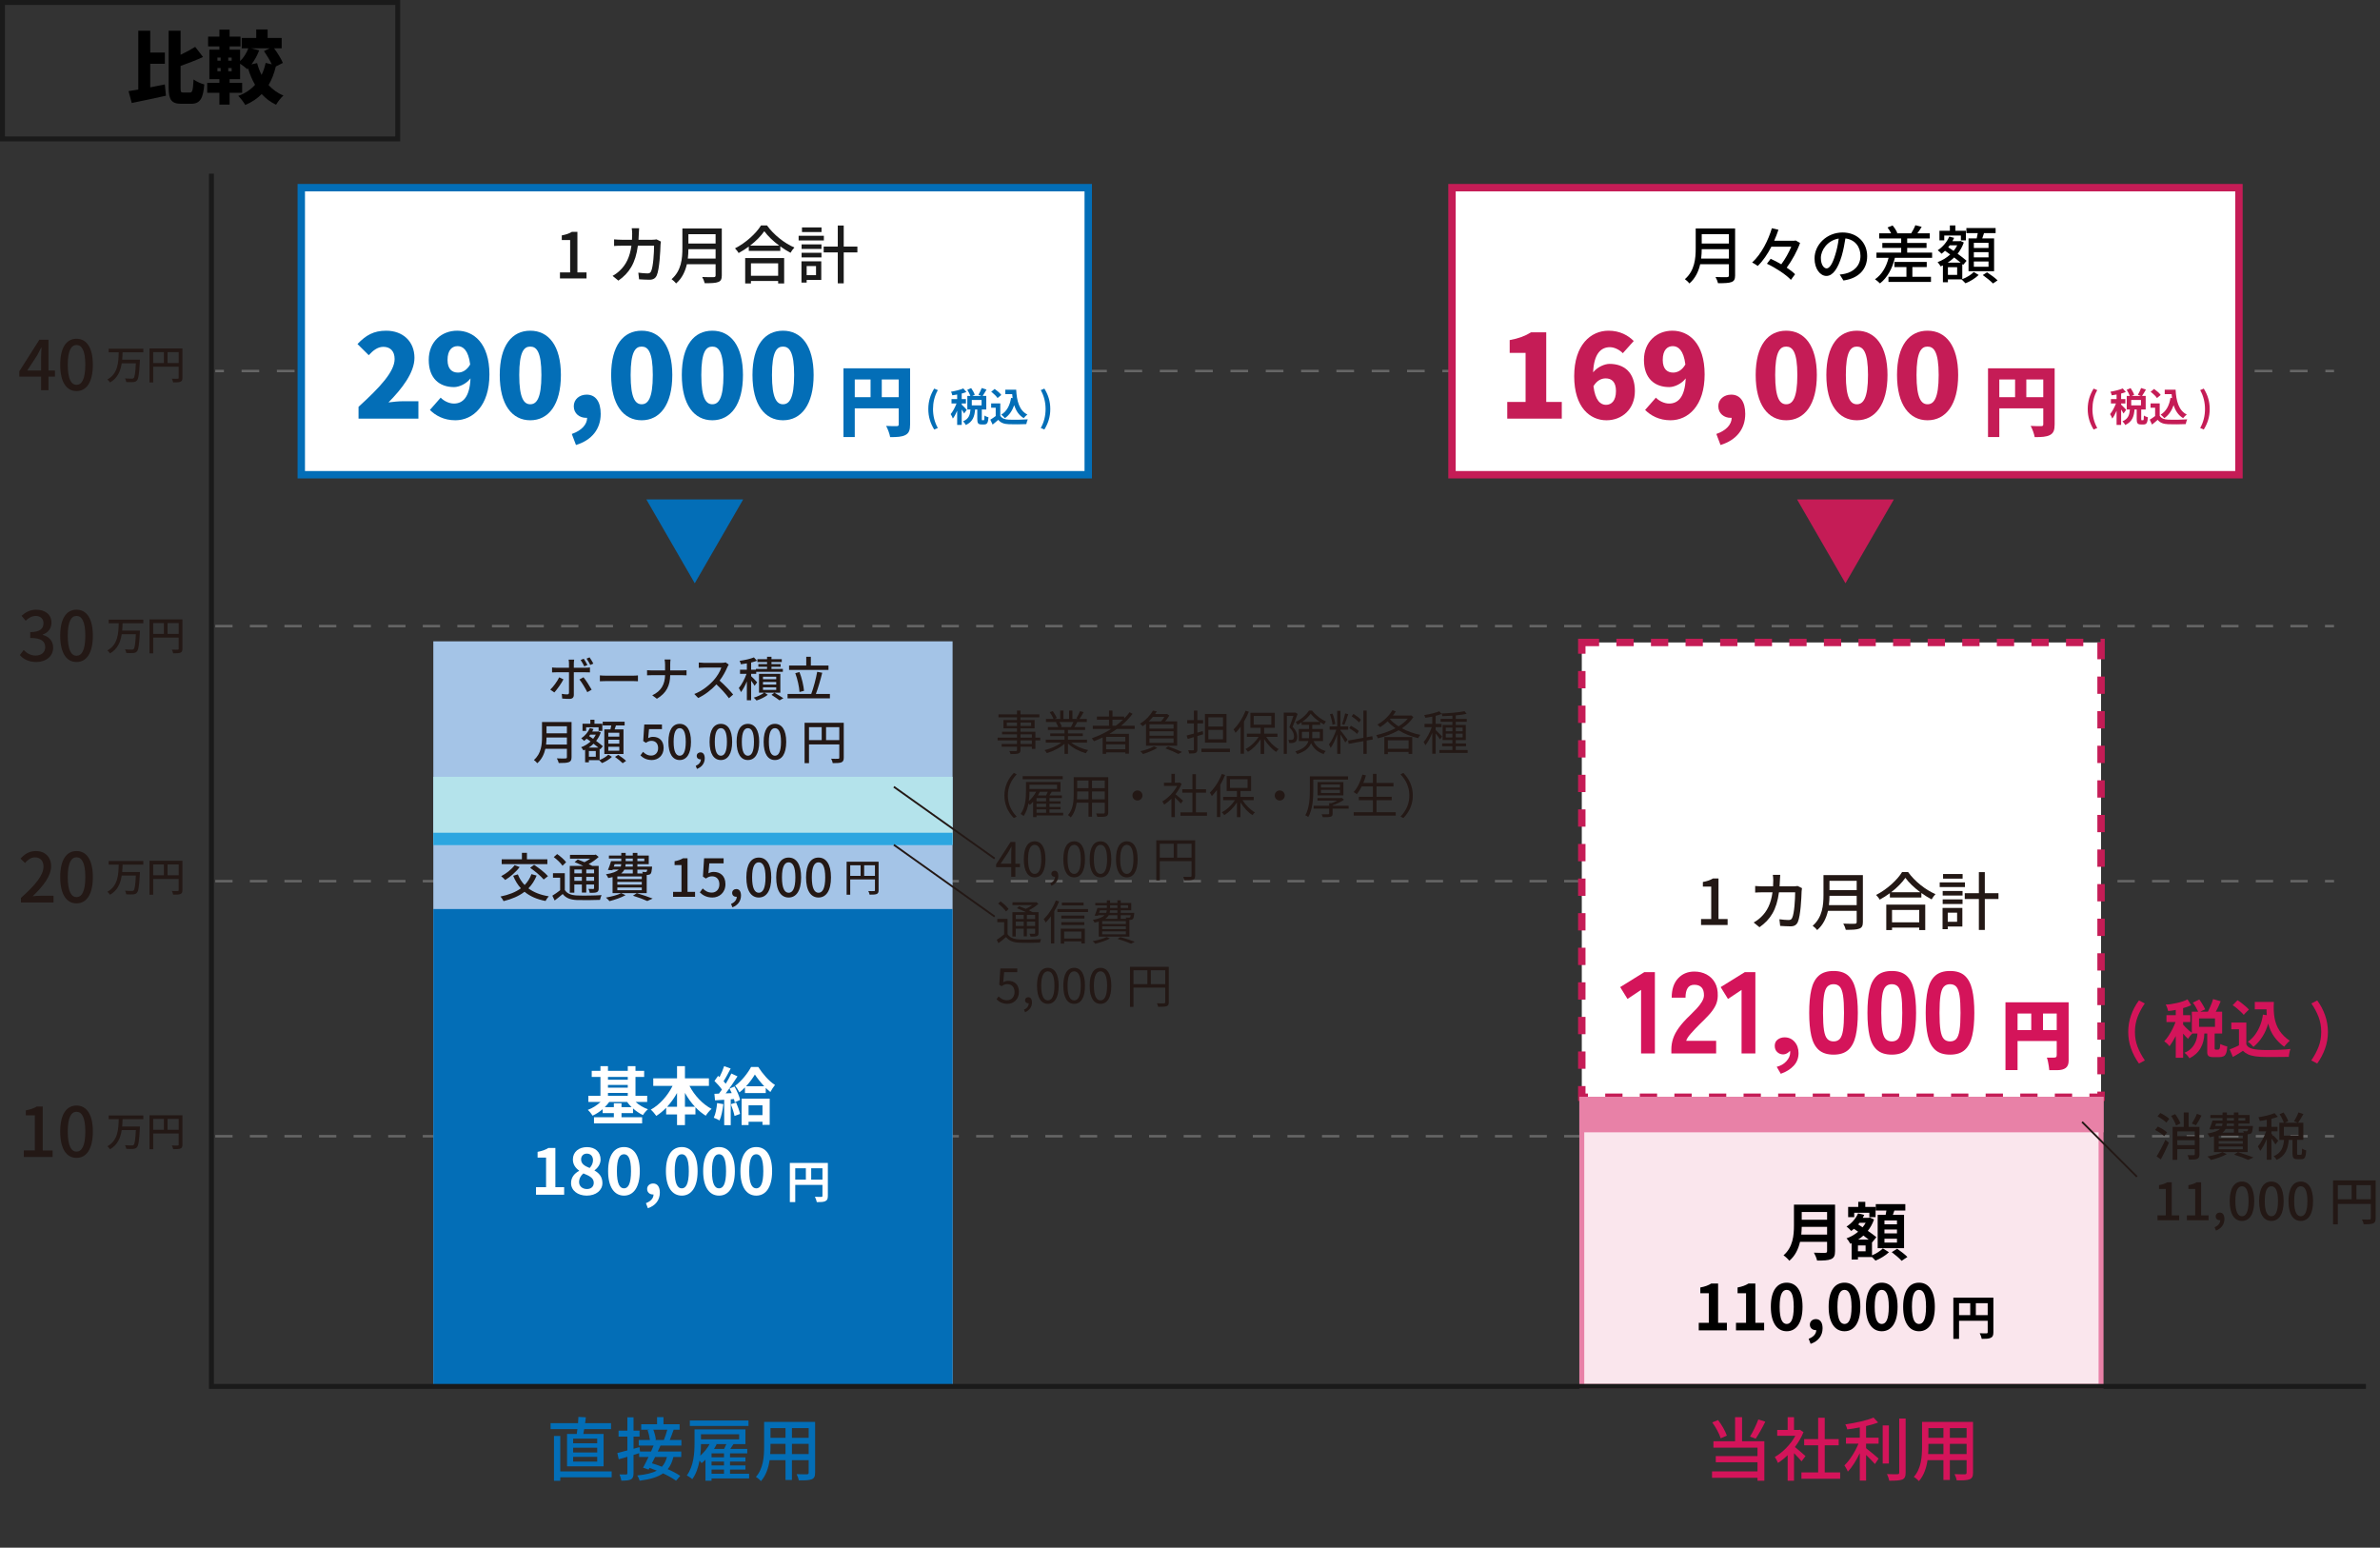 <?xml version="1.0" encoding="UTF-8"?>
<svg id="_レイヤー_2" data-name="レイヤー_2" xmlns="http://www.w3.org/2000/svg" viewBox="0 0 963.407 626.469">
  <rect x="0" y="0" width="963.407" height="626.469" fill="#333333" stroke="none"/>
  <defs>
    <style>
      .cls-1, .cls-2, .cls-3, .cls-4, .cls-5, .cls-6, .cls-7, .cls-8, .cls-9, .cls-10, .cls-11, .cls-12 {
        stroke-miterlimit: 10;
      }

      .cls-1, .cls-2, .cls-4, .cls-6, .cls-13, .cls-8, .cls-9, .cls-12 {
        fill: none;
      }

      .cls-1, .cls-2, .cls-6, .cls-8 {
        stroke: #666;
      }

      .cls-2 {
        stroke-dasharray: 7.148 7.148 7.148 7.148 7.148 7.148;
      }

      .cls-14 {
        fill: #231815;
      }

      .cls-3 {
        fill: #fae6ed;
      }

      .cls-3, .cls-9, .cls-11 {
        stroke-width: 2px;
      }

      .cls-3, .cls-11 {
        stroke: #e881a7;
      }

      .cls-15 {
        fill: #d4145a;
      }

      .cls-4 {
        stroke: #231815;
        stroke-width: .75px;
      }

      .cls-5, .cls-16, .cls-7, .cls-10 {
        fill: #fff;
      }

      .cls-5, .cls-7, .cls-10 {
        stroke-width: 3px;
      }

      .cls-5, .cls-8 {
        stroke-dasharray: 7 7 7 7 7 7;
      }

      .cls-5, .cls-10 {
        stroke: #c51c56;
      }

      .cls-17 {
        fill: #a4c4e7;
      }

      .cls-6 {
        stroke-dasharray: 7.148 7.148 7.148 7.148;
      }

      .cls-7 {
        stroke: #036eb7;
      }

      .cls-18 {
        fill: #1a1a1a;
      }

      .cls-19 {
        fill: #c51c56;
      }

      .cls-9 {
        stroke: #1a1a1a;
      }

      .cls-20 {
        fill: #036eb7;
      }

      .cls-21 {
        fill: #b4e3eb;
      }

      .cls-11 {
        fill: #e881a7;
      }

      .cls-12 {
        stroke: #2ca6e0;
        stroke-width: 5px;
      }
    </style>
  </defs>
  <g id="_レイヤー_1-2" data-name="レイヤー_1">
    <g>
      <g>
        <g>
          <line class="cls-1" x1="87.139" y1="150.182" x2="90.639" y2="150.182"/>
          <line class="cls-6" x1="97.788" y1="150.182" x2="122.807" y2="150.182"/>
          <line class="cls-2" x1="126.381" y1="150.182" x2="937.725" y2="150.182"/>
          <line class="cls-1" x1="941.3" y1="150.182" x2="944.8" y2="150.182"/>
        </g>
        <line class="cls-8" x1="87.139" y1="253.429" x2="944.8" y2="253.429"/>
        <line class="cls-8" x1="87.139" y1="356.677" x2="944.8" y2="356.677"/>
        <line class="cls-8" x1="87.139" y1="459.925" x2="944.8" y2="459.925"/>
        <rect class="cls-10" x="587.752" y="75.964" width="318.56" height="116.196"/>
        <rect class="cls-7" x="121.953" y="75.964" width="318.56" height="116.196"/>
        <rect class="cls-17" x="175.402" y="259.599" width="210.197" height="301.587"/>
        <rect class="cls-5" x="640.3" y="260.053" width="210.197" height="184.086"/>
        <rect class="cls-13" x="175.402" y="259.599" width="210.197" height="54.834"/>
        <rect class="cls-21" x="175.402" y="314.433" width="210.197" height="27.417"/>
        <line class="cls-12" x1="175.402" y1="339.582" x2="385.599" y2="339.582"/>
        <rect class="cls-20" x="175.402" y="367.962" width="210.197" height="193.225"/>
        <rect class="cls-3" x="640.3" y="444.991" width="210.197" height="116.196"/>
        <rect class="cls-11" x="640.3" y="444.936" width="210.197" height="12.403"/>
        <g>
          <path class="cls-15" d="M664.295,426.426v-25.74l-5.496,3.664-2.959-4.791,9.771-6.059h4.273v32.927h-5.589Z"/>
          <path class="cls-15" d="M676.553,426.426v-1.691c0-1.472.235-2.92.705-4.345.47-1.425,1.26-2.904,2.372-4.439,1.111-1.534,2.622-3.209,4.532-5.026.939-.908,1.832-1.816,2.678-2.724.846-.908,1.534-1.808,2.066-2.701.532-.892.814-1.73.846-2.513.031-1.471-.29-2.567-.963-3.288-.674-.72-1.652-1.08-2.936-1.08-1.253,0-2.161.454-2.725,1.362-.563.909-.846,2.192-.846,3.852h-5.589c0-3.35.853-5.949,2.56-7.797,1.706-1.847,3.906-2.771,6.6-2.771,1.815,0,3.452.384,4.908,1.151,1.456.768,2.599,1.879,3.429,3.335.83,1.456,1.214,3.249,1.151,5.378-.031,1.503-.368,2.865-1.01,4.087-.643,1.221-1.503,2.419-2.584,3.593-1.08,1.174-2.325,2.435-3.733,3.781-1.348,1.347-2.545,2.615-3.594,3.805-1.05,1.19-1.668,2.161-1.855,2.912h12.119v5.12h-18.132Z"/>
          <path class="cls-15" d="M704.971,426.426v-25.74l-5.496,3.664-2.959-4.791,9.771-6.059h4.273v32.927h-5.589Z"/>
          <path class="cls-15" d="M720.846,434.646l-1.644-2.818c1.628-.407,2.942-1.174,3.945-2.302,1.002-1.127,1.503-2.271,1.503-3.429,0-.156-.008-.289-.023-.399-.017-.109-.023-.227-.023-.352-.345.407-.76.751-1.245,1.033-.485.282-.994.423-1.526.423-.939,0-1.746-.313-2.419-.939-.674-.626-1.01-1.471-1.01-2.536,0-1.096.399-1.941,1.197-2.536.799-.594,1.73-.893,2.795-.893,1.628,0,2.975.603,4.04,1.808,1.064,1.206,1.597,2.732,1.597,4.58,0,2.004-.657,3.711-1.973,5.12s-3.053,2.49-5.214,3.241Z"/>
          <path class="cls-15" d="M742.218,426.896c-2.568,0-4.572-.641-6.013-1.926-1.44-1.284-2.442-3.178-3.006-5.684-.563-2.505-.846-5.605-.846-9.3,0-3.726.282-6.842.846-9.347.563-2.505,1.565-4.399,3.006-5.684,1.44-1.284,3.444-1.926,6.013-1.926s4.556.642,5.965,1.926c1.409,1.284,2.403,3.179,2.983,5.684.579,2.506.868,5.621.868,9.347,0,3.695-.289,6.795-.868,9.3-.58,2.506-1.574,4.4-2.983,5.684-1.409,1.284-3.397,1.926-5.965,1.926ZM742.218,421.541c1.064,0,1.902-.336,2.513-1.01.61-.673,1.049-1.847,1.315-3.523.266-1.675.399-4.016.399-7.022s-.134-5.355-.399-7.046c-.267-1.691-.705-2.873-1.315-3.546-.61-.673-1.448-1.01-2.513-1.01s-1.91.337-2.536,1.01c-.627.674-1.073,1.855-1.339,3.546-.267,1.691-.399,4.04-.399,7.046s.133,5.347.399,7.022c.266,1.676.712,2.85,1.339,3.523.626.674,1.471,1.01,2.536,1.01Z"/>
          <path class="cls-15" d="M765.797,426.896c-2.568,0-4.572-.641-6.013-1.926-1.44-1.284-2.442-3.178-3.006-5.684-.563-2.505-.846-5.605-.846-9.3,0-3.726.282-6.842.846-9.347.563-2.505,1.565-4.399,3.006-5.684,1.44-1.284,3.444-1.926,6.013-1.926s4.556.642,5.965,1.926c1.409,1.284,2.403,3.179,2.983,5.684.579,2.506.868,5.621.868,9.347,0,3.695-.289,6.795-.868,9.3-.58,2.506-1.574,4.4-2.983,5.684-1.409,1.284-3.397,1.926-5.965,1.926ZM765.797,421.541c1.064,0,1.902-.336,2.513-1.01.61-.673,1.049-1.847,1.315-3.523.266-1.675.399-4.016.399-7.022s-.134-5.355-.399-7.046c-.267-1.691-.705-2.873-1.315-3.546-.61-.673-1.448-1.01-2.513-1.01s-1.91.337-2.536,1.01c-.627.674-1.073,1.855-1.339,3.546-.267,1.691-.399,4.04-.399,7.046s.133,5.347.399,7.022c.266,1.676.712,2.85,1.339,3.523.626.674,1.471,1.01,2.536,1.01Z"/>
          <path class="cls-15" d="M789.376,426.896c-2.568,0-4.572-.641-6.013-1.926-1.44-1.284-2.442-3.178-3.006-5.684-.563-2.505-.846-5.605-.846-9.3,0-3.726.282-6.842.846-9.347.563-2.505,1.565-4.399,3.006-5.684,1.44-1.284,3.444-1.926,6.013-1.926s4.556.642,5.965,1.926c1.409,1.284,2.403,3.179,2.983,5.684.579,2.506.868,5.621.868,9.347,0,3.695-.289,6.795-.868,9.3-.58,2.506-1.574,4.4-2.983,5.684-1.409,1.284-3.397,1.926-5.965,1.926ZM789.376,421.541c1.064,0,1.902-.336,2.513-1.01.61-.673,1.049-1.847,1.315-3.523.266-1.675.399-4.016.399-7.022s-.134-5.355-.399-7.046c-.267-1.691-.705-2.873-1.315-3.546-.61-.673-1.448-1.01-2.513-1.01s-1.91.337-2.536,1.01c-.627.674-1.073,1.855-1.339,3.546-.267,1.691-.399,4.04-.399,7.046s.133,5.347.399,7.022c.266,1.676.712,2.85,1.339,3.523.626.674,1.471,1.01,2.536,1.01Z"/>
          <path class="cls-15" d="M829.537,433.184c-.042-.439-.109-.987-.203-1.645-.094-.658-.209-1.305-.345-1.943-.137-.637-.287-1.133-.454-1.488h2.757c.459,0,.783-.068.972-.204.188-.136.282-.423.282-.862v-5.671h-15.855v11.781h-4.888v-27.448h25.568v23.688c0,1.337-.392,2.303-1.175,2.898-.784.595-1.948.893-3.494.893h-3.165ZM816.69,416.953h5.546v-6.705h-5.546v6.705ZM826.999,416.953h5.547v-6.705h-5.547v6.705Z"/>
        </g>
        <g>
          <path class="cls-14" d="M688.569,371.993h4.122v-13.109h-3.38v-1.869c1.767-.333,3.021-.768,4.097-1.434h2.228v16.412h3.688v2.432h-10.754v-2.432Z"/>
          <path class="cls-14" d="M729.431,359.498c-.077.435-.129.973-.154,1.306-.076,2.586-.409,9.909-1.536,12.418-.537,1.178-1.408,1.741-2.97,1.741-1.383,0-2.894-.102-4.174-.179l-.308-2.688c1.307.179,2.663.307,3.713.307.769,0,1.178-.23,1.46-.871.87-1.792,1.203-7.579,1.203-10.344h-6.555c-.947,7.118-3.482,11.035-7.886,14.134l-2.356-1.92c.922-.487,2.049-1.28,2.945-2.151,2.483-2.33,4.045-5.428,4.686-10.062h-3.893c-.947,0-2.15.025-3.123.102v-2.663c.973.077,2.125.154,3.123.154h4.123c.051-.768.076-1.587.076-2.432,0-.589-.076-1.639-.179-2.228h2.995c-.051.589-.103,1.536-.128,2.151-.025.87-.076,1.715-.128,2.509h5.53c.666,0,1.255-.077,1.767-.154l1.768.871Z"/>
          <path class="cls-14" d="M754.082,373.222c0,1.536-.409,2.279-1.434,2.663-1.075.435-2.816.486-5.479.486-.153-.691-.614-1.843-1.023-2.509,1.997.102,4.045.077,4.659.051.563,0,.769-.205.769-.742v-4.481h-11.624c-.666,2.868-1.946,5.71-4.379,7.784-.358-.512-1.28-1.383-1.817-1.741,3.994-3.431,4.378-8.449,4.378-12.469v-8.04h15.951v18.998ZM751.573,366.385v-3.789h-11.01c0,1.178-.077,2.458-.23,3.789h11.24ZM740.563,356.528v3.79h11.01v-3.79h-11.01Z"/>
          <path class="cls-14" d="M772.385,352.994c2.74,3.815,7.067,7.195,11.087,8.936-.589.589-1.152,1.408-1.562,2.125-1.356-.717-2.79-1.588-4.147-2.586v1.818h-12.751v-1.741c-1.306.973-2.714,1.844-4.122,2.612-.282-.563-.973-1.408-1.46-1.895,4.379-2.228,8.578-6.068,10.523-9.269h2.433ZM763.552,366.18h15.771v10.293h-2.432v-.999h-11.01v.999h-2.33v-10.293ZM777.326,361.162c-2.406-1.792-4.608-3.866-6.042-5.838-1.306,1.895-3.354,3.994-5.762,5.838h11.804ZM765.882,368.331v5.018h11.01v-5.018h-11.01Z"/>
          <path class="cls-14" d="M795.398,359.063h-10.216v-1.895h10.216v1.895ZM794.349,375.04h-5.914v1.075h-2.1v-8.603h8.014v7.528ZM786.386,360.65h8.04v1.844h-8.04v-1.844ZM786.386,364.055h8.04v1.869h-8.04v-1.869ZM794.451,355.657h-7.912v-1.869h7.912v1.869ZM788.435,369.432v3.687h3.789v-3.687h-3.789ZM808.969,363.902h-5.53v12.521h-2.407v-12.521h-5.71v-2.355h5.71v-8.526h2.407v8.526h5.53v2.355Z"/>
        </g>
        <g>
          <g>
            <path class="cls-18" d="M226.666,110.26h4.122v-13.109h-3.38v-1.869c1.767-.333,3.021-.768,4.097-1.434h2.228v16.412h3.688v2.432h-10.754v-2.432Z"/>
            <path class="cls-18" d="M267.527,97.766c-.077.435-.129.973-.154,1.306-.076,2.586-.409,9.909-1.536,12.418-.537,1.178-1.408,1.741-2.97,1.741-1.383,0-2.894-.102-4.174-.179l-.308-2.688c1.307.179,2.663.307,3.713.307.769,0,1.178-.23,1.46-.871.87-1.792,1.203-7.579,1.203-10.344h-6.555c-.947,7.118-3.482,11.036-7.886,14.134l-2.356-1.92c.922-.486,2.049-1.28,2.945-2.151,2.483-2.33,4.045-5.428,4.686-10.062h-3.893c-.947,0-2.15.026-3.123.102v-2.663c.973.077,2.125.154,3.123.154h4.123c.051-.768.076-1.588.076-2.432,0-.589-.076-1.639-.179-2.228h2.995c-.051.589-.103,1.536-.128,2.151-.025.871-.076,1.715-.128,2.509h5.53c.666,0,1.255-.077,1.767-.154l1.768.871Z"/>
            <path class="cls-18" d="M292.179,111.489c0,1.536-.409,2.279-1.434,2.663-1.075.435-2.816.486-5.479.486-.153-.691-.614-1.844-1.023-2.509,1.997.102,4.045.077,4.659.051.563,0,.769-.205.769-.743v-4.481h-11.624c-.666,2.868-1.946,5.71-4.379,7.784-.358-.512-1.28-1.383-1.817-1.741,3.994-3.431,4.378-8.449,4.378-12.469v-8.04h15.951v18.998ZM289.67,104.653v-3.789h-11.01c0,1.178-.077,2.458-.23,3.789h11.24ZM278.66,94.795v3.789h11.01v-3.789h-11.01Z"/>
            <path class="cls-18" d="M310.481,91.262c2.74,3.815,7.066,7.195,11.087,8.936-.589.589-1.152,1.408-1.562,2.125-1.357-.717-2.791-1.587-4.148-2.586v1.818h-12.751v-1.741c-1.306.973-2.714,1.844-4.122,2.612-.281-.563-.973-1.408-1.46-1.895,4.379-2.228,8.578-6.068,10.523-9.269h2.433ZM301.648,104.448h15.771v10.293h-2.432v-.999h-11.01v.999h-2.33v-10.293ZM315.423,99.43c-2.406-1.792-4.608-3.866-6.042-5.838-1.306,1.895-3.354,3.994-5.761,5.838h11.803ZM303.979,106.599v5.018h11.01v-5.018h-11.01Z"/>
            <path class="cls-18" d="M333.495,97.33h-10.216v-1.895h10.216v1.895ZM332.445,113.307h-5.914v1.075h-2.1v-8.603h8.014v7.528ZM324.482,98.918h8.04v1.844h-8.04v-1.844ZM324.482,102.323h8.04v1.869h-8.04v-1.869ZM332.548,93.925h-7.912v-1.869h7.912v1.869ZM326.531,107.7v3.687h3.789v-3.687h-3.789ZM347.065,102.169h-5.53v12.52h-2.407v-12.52h-5.71v-2.356h5.71v-8.526h2.407v8.526h5.53v2.356Z"/>
          </g>
          <g>
            <g>
              <path class="cls-20" d="M145.132,164.671c8.735-7.937,14.606-14.278,14.606-19.35,0-3.194-1.784-4.931-4.556-4.931-2.396,0-4.274,1.597-5.918,3.382l-4.556-4.509c3.429-3.616,6.622-5.401,11.601-5.401,6.764,0,11.46,4.321,11.46,10.99,0,6.012-5.166,12.634-10.521,18.035,1.738-.235,4.133-.47,5.683-.47h6.435v7.045h-24.234v-4.791Z"/>
              <path class="cls-20" d="M178.387,160.96c1.175,1.268,3.335,2.395,5.354,2.395,3.569,0,6.388-2.536,6.716-10.192-1.69,2.254-4.649,3.522-6.669,3.522-5.871,0-10.238-3.476-10.238-10.99,0-7.421,5.26-11.835,11.507-11.835,6.622,0,13.057,5.025,13.057,17.706s-6.67,18.552-13.809,18.552c-4.696,0-8.078-1.973-10.286-4.18l4.368-4.979ZM190.316,147.528c-.704-5.777-2.912-7.421-5.072-7.421-2.208,0-4.086,1.55-4.086,5.589,0,3.757,1.878,5.119,4.227,5.119,1.691,0,3.569-.892,4.932-3.288Z"/>
              <path class="cls-20" d="M202.296,151.802c0-12.023,4.979-17.941,12.352-17.941s12.399,6.012,12.399,17.941c0,12.023-5.025,18.317-12.399,18.317s-12.352-6.293-12.352-18.317ZM219.157,151.802c0-9.534-2.021-11.507-4.51-11.507s-4.461,1.973-4.461,11.507,1.973,11.836,4.461,11.836,4.51-2.254,4.51-11.836Z"/>
              <path class="cls-20" d="M237.241,169.133c-2.583,0-4.978-1.691-4.978-4.697,0-2.818,2.301-4.697,5.213-4.697,3.663,0,5.683,2.912,5.683,7.796,0,6.059-3.522,10.615-10.004,12.587l-1.69-4.462c4.039-1.409,6.199-3.898,6.199-6.528h-.423Z"/>
              <path class="cls-20" d="M247.388,151.802c0-12.023,4.979-17.941,12.352-17.941s12.399,6.012,12.399,17.941c0,12.023-5.025,18.317-12.399,18.317s-12.352-6.293-12.352-18.317ZM264.249,151.802c0-9.534-2.021-11.507-4.51-11.507s-4.461,1.973-4.461,11.507,1.973,11.836,4.461,11.836,4.51-2.254,4.51-11.836Z"/>
              <path class="cls-20" d="M275.993,151.802c0-12.023,4.979-17.941,12.352-17.941s12.399,6.012,12.399,17.941c0,12.023-5.025,18.317-12.399,18.317s-12.352-6.293-12.352-18.317ZM292.854,151.802c0-9.534-2.021-11.507-4.51-11.507s-4.461,1.973-4.461,11.507,1.973,11.836,4.461,11.836,4.51-2.254,4.51-11.836Z"/>
              <path class="cls-20" d="M304.599,151.802c0-12.023,4.979-17.941,12.352-17.941s12.399,6.012,12.399,17.941c0,12.023-5.025,18.317-12.399,18.317s-12.352-6.293-12.352-18.317ZM321.46,151.802c0-9.534-2.021-11.507-4.51-11.507s-4.461,1.973-4.461,11.507,1.973,11.836,4.461,11.836,4.51-2.254,4.51-11.836Z"/>
              <path class="cls-20" d="M368.401,171.802c0,2.318-.47,3.54-1.911,4.292-1.44.752-3.383.846-6.171.846-.188-1.284-.972-3.383-1.629-4.542,1.629.125,3.696.094,4.292.094s.814-.188.814-.752v-6.453h-17.794v11.622h-4.573v-27.818h26.972v22.712ZM346.003,160.775h6.391v-7.174h-6.391v7.174ZM363.797,160.775v-7.174h-6.861v7.174h6.861Z"/>
            </g>
            <g>
              <path class="cls-20" d="M375.773,165.57c0-3.185.881-5.81,2.385-8.275l1.473.624c-1.344,2.337-1.952,5.042-1.952,7.651,0,2.641.608,5.33,1.952,7.667l-1.473.624c-1.504-2.481-2.385-5.074-2.385-8.291Z"/>
              <path class="cls-20" d="M390.255,167.379c-.191-.416-.576-1.041-.96-1.617v6.243h-1.841v-5.746c-.512,1.233-1.12,2.369-1.745,3.169-.176-.544-.576-1.329-.88-1.809.896-1.04,1.776-2.737,2.369-4.29h-2.033v-1.777h2.289v-1.857c-.672.128-1.328.24-1.953.32-.096-.432-.319-1.072-.527-1.457,1.76-.304,3.729-.768,4.962-1.329l1.264,1.457c-.576.224-1.216.432-1.904.608v2.257h1.713v1.777h-1.713v.464c.433.352,1.745,1.745,2.049,2.097l-1.089,1.489ZM398.179,170.1c.24,0,.304-.24.336-1.905.353.288,1.137.608,1.616.72-.159,2.289-.592,2.897-1.744,2.897h-1.057c-1.425,0-1.729-.56-1.729-2.225v-3.842h-.881c-.224,2.753-.896,4.994-3.777,6.291-.191-.464-.72-1.136-1.104-1.505,2.385-.976,2.833-2.689,3.01-4.786h-1.281v-5.49h1.233c-.257-.72-.769-1.713-1.249-2.481l1.568-.688c.576.848,1.217,1.953,1.457,2.721l-1.024.448h3.762l-1.249-.448c.448-.752,1.024-1.905,1.312-2.737l1.953.624c-.528.928-1.104,1.889-1.568,2.561h1.473v5.49h-1.81v3.826c0,.48.032.528.24.528h.513ZM397.33,161.905h-3.953v2.177h3.953v-2.177Z"/>
              <path class="cls-20" d="M404.911,168.307c.656,1.072,1.856,1.505,3.521,1.569,1.872.08,5.474.032,7.603-.128-.208.448-.496,1.377-.592,1.921-1.921.096-5.139.128-7.043.048-1.969-.08-3.281-.528-4.322-1.777-.704.624-1.408,1.248-2.272,1.921l-.929-1.985c.673-.4,1.473-.928,2.177-1.473v-3.377h-1.841v-1.745h3.698v5.026ZM403.807,161.121c-.496-.768-1.633-1.825-2.577-2.529l1.408-1.152c.961.672,2.129,1.665,2.673,2.417l-1.504,1.265ZM409.904,161.152c-.063-.528-.128-1.072-.176-1.617h-2.785v-1.793h4.402c.239,4.53,1.2,8.387,4.529,10.052-.448.32-1.137.992-1.488,1.457-1.969-1.168-3.138-3.009-3.842-5.25-.8,2.289-2.017,4.05-3.762,5.266-.288-.368-1.024-1.104-1.473-1.441,2.241-1.328,3.474-3.714,3.97-6.771l.624.096Z"/>
              <path class="cls-20" d="M421.293,173.237c1.345-2.337,1.953-5.026,1.953-7.667,0-2.609-.608-5.314-1.953-7.651l1.457-.624c1.521,2.465,2.4,5.09,2.4,8.275,0,3.217-.88,5.81-2.4,8.291l-1.457-.624Z"/>
            </g>
          </g>
        </g>
        <g>
          <g>
            <path d="M702.362,111.489c0,1.536-.409,2.279-1.434,2.663-1.075.435-2.816.486-5.479.486-.153-.691-.614-1.844-1.023-2.509,1.997.102,4.045.077,4.659.051.563,0,.769-.205.769-.743v-4.481h-11.624c-.666,2.868-1.946,5.71-4.379,7.784-.358-.512-1.28-1.383-1.817-1.741,3.994-3.431,4.378-8.449,4.378-12.469v-8.04h15.951v18.998ZM699.854,104.653v-3.789h-11.01c0,1.178-.077,2.458-.23,3.789h11.24ZM688.844,94.795v3.789h11.01v-3.789h-11.01Z"/>
            <path d="M728.653,98.329c-1.126,3.226-3.251,7.092-5.402,10.011,1.357.896,2.561,1.818,3.38,2.663l-1.689,2.279c-1.921-2.099-6.146-4.865-9.704-6.529l1.511-1.997c1.356.615,2.867,1.383,4.301,2.228,1.588-2.1,3.073-4.814,4.046-7.118h-8.065c-1.511,2.944-3.354,5.71-5.505,7.784-.538-.435-1.613-1.05-2.278-1.383,3.814-3.457,6.605-9.192,7.988-13.878l2.663.615c-.487,1.434-1.05,2.945-1.716,4.43h8.193l.461-.102,1.817.999Z"/>
            <path d="M744.703,111.131c.896-.077,1.639-.205,2.253-.358,3.252-.743,6.146-3.098,6.146-7.195,0-3.687-2.202-6.58-6.095-7.067-.358,2.279-.819,4.737-1.51,7.118-1.537,5.172-3.637,8.065-6.171,8.065-2.51,0-4.813-2.842-4.813-7.067,0-5.633,4.992-10.523,11.343-10.523,6.094,0,9.96,4.25,9.96,9.576s-3.405,8.987-9.602,9.858l-1.511-2.407ZM742.91,103.091c.641-1.997,1.127-4.302,1.383-6.529-4.558.742-7.22,4.711-7.22,7.835,0,2.919,1.306,4.25,2.33,4.25,1.101,0,2.329-1.639,3.507-5.556Z"/>
            <path d="M782.106,102.246v2.1h-15.056c-1.101,4.532-3.149,8.091-6.043,10.37-.435-.435-1.434-1.306-2.022-1.664,2.74-1.895,4.558-4.916,5.505-8.705h-4.916v-2.1h10.012v-1.895h-7.631v-1.997h7.631v-1.844h-8.91v-2.074h4.839c-.358-.768-.922-1.639-1.46-2.356l2.049-.819c.794.922,1.587,2.176,1.92,3.047l-.281.128h5.991l-.077-.026c.563-.922,1.332-2.279,1.665-3.252l2.561.666c-.563.947-1.179,1.869-1.741,2.612h5.019v2.074h-9.142v1.844h7.835v1.997h-7.835v1.895h10.089ZM774.117,112.027h7.528v2.1h-17.206v-2.1h7.271v-3.917h-4.865v-2.074h13.084v2.074h-5.812v3.917Z"/>
            <path d="M794.314,113c1.767-.666,3.713-1.869,4.66-2.893l1.972,1.203c-1.332,1.306-3.482,2.637-5.326,3.354-.384-.435-1.075-1.127-1.562-1.562h-5.556v1.152h-2.023v-6.836c-.307.128-.614.282-.922.41-.256-.512-.819-1.28-1.229-1.716,1.817-.666,3.61-1.741,5.095-3.098-.717-.538-1.434-1.05-2.099-1.511-.461.435-.922.845-1.409,1.203-.307-.384-1.101-1.075-1.536-1.408,1.972-1.28,3.713-3.303,4.66-5.531l1.972.512c-.205.461-.436.922-.691,1.357h2.894l.358-.102,1.356.615c-.589,1.715-1.459,3.252-2.509,4.558,1.434,1.05,2.766,2.074,3.636,2.868l-1.383,1.639-.358-.333v6.119ZM787.018,97.279h-1.946v-3.866h4.225v-2.151h2.228v2.151h4.251v3.866h-2.023v-1.946h-6.733v1.946ZM793.675,106.317c-.743-.64-1.664-1.357-2.638-2.099-.794.794-1.689,1.485-2.637,2.099h5.274ZM792.241,108.161h-3.738v3.098h3.738v-3.098ZM789.245,99.302c-.205.282-.41.538-.614.794.691.461,1.434.947,2.176,1.459.563-.691,1.075-1.459,1.46-2.253h-3.021ZM800.152,96.485c.153-.666.308-1.434.436-2.125h-4.609v-2.048h11.829v2.048h-4.686c-.23.717-.486,1.459-.717,2.125h4.788v13.289h-10.344v-13.289h3.303ZM804.94,98.303h-5.94v2.074h5.94v-2.074ZM804.94,102.067h-5.94v2.099h5.94v-2.099ZM804.94,105.856h-5.94v2.125h5.94v-2.125ZM804.352,110.235c1.434.922,3.303,2.304,4.25,3.252l-1.843,1.255c-.896-.922-2.715-2.407-4.148-3.405l1.741-1.101Z"/>
          </g>
          <g>
            <g>
              <path class="cls-19" d="M610.125,162.698h7.421v-19.867h-6.435v-5.166c3.758-.704,6.2-1.644,8.643-3.147h6.152v28.18h6.293v6.763h-22.074v-6.763Z"/>
              <path class="cls-19" d="M656.907,142.972c-1.128-1.221-3.288-2.442-5.214-2.442-3.616,0-6.481,2.583-6.81,10.192,1.737-2.207,4.696-3.429,6.669-3.429,5.824,0,10.238,3.382,10.238,10.99,0,7.421-5.26,11.835-11.507,11.835-6.575,0-13.057-5.119-13.057-17.847,0-12.634,6.67-18.411,13.902-18.411,4.603,0,7.984,1.926,10.191,4.18l-4.414,4.932ZM654.136,158.283c0-3.851-1.879-5.119-4.18-5.119-1.738,0-3.522.845-4.932,3.147.704,5.824,2.865,7.562,5.072,7.562s4.039-1.644,4.039-5.589Z"/>
              <path class="cls-19" d="M670.295,160.96c1.175,1.268,3.335,2.395,5.354,2.395,3.569,0,6.388-2.536,6.716-10.192-1.69,2.254-4.649,3.522-6.669,3.522-5.871,0-10.238-3.476-10.238-10.99,0-7.421,5.26-11.835,11.507-11.835,6.622,0,13.057,5.025,13.057,17.706s-6.67,18.552-13.809,18.552c-4.696,0-8.078-1.973-10.286-4.18l4.368-4.979ZM682.225,147.528c-.704-5.777-2.912-7.421-5.072-7.421-2.208,0-4.086,1.55-4.086,5.589,0,3.757,1.878,5.119,4.227,5.119,1.691,0,3.569-.892,4.932-3.288Z"/>
              <path class="cls-19" d="M700.544,169.133c-2.583,0-4.978-1.691-4.978-4.697,0-2.818,2.301-4.697,5.213-4.697,3.663,0,5.683,2.912,5.683,7.796,0,6.059-3.522,10.615-10.004,12.587l-1.69-4.462c4.039-1.409,6.199-3.898,6.199-6.528h-.423Z"/>
              <path class="cls-19" d="M710.69,151.802c0-12.023,4.979-17.941,12.352-17.941s12.399,6.012,12.399,17.941c0,12.023-5.025,18.317-12.399,18.317s-12.352-6.293-12.352-18.317ZM727.552,151.802c0-9.534-2.021-11.507-4.51-11.507s-4.461,1.973-4.461,11.507,1.973,11.836,4.461,11.836,4.51-2.254,4.51-11.836Z"/>
              <path class="cls-19" d="M739.296,151.802c0-12.023,4.979-17.941,12.352-17.941s12.399,6.012,12.399,17.941c0,12.023-5.025,18.317-12.399,18.317s-12.352-6.293-12.352-18.317ZM756.157,151.802c0-9.534-2.021-11.507-4.51-11.507s-4.461,1.973-4.461,11.507,1.973,11.836,4.461,11.836,4.51-2.254,4.51-11.836Z"/>
              <path class="cls-19" d="M767.901,151.802c0-12.023,4.979-17.941,12.352-17.941s12.399,6.012,12.399,17.941c0,12.023-5.025,18.317-12.399,18.317s-12.352-6.293-12.352-18.317ZM784.763,151.802c0-9.534-2.021-11.507-4.51-11.507s-4.461,1.973-4.461,11.507,1.973,11.836,4.461,11.836,4.51-2.254,4.51-11.836Z"/>
              <path class="cls-19" d="M831.704,171.802c0,2.318-.47,3.54-1.911,4.292-1.44.752-3.383.846-6.171.846-.188-1.284-.972-3.383-1.629-4.542,1.629.125,3.696.094,4.292.094s.814-.188.814-.752v-6.453h-17.794v11.622h-4.573v-27.818h26.972v22.712ZM809.306,160.775h6.391v-7.174h-6.391v7.174ZM827.1,160.775v-7.174h-6.861v7.174h6.861Z"/>
            </g>
            <g>
              <path class="cls-19" d="M845.096,165.57c0-3.185.881-5.81,2.385-8.275l1.473.624c-1.344,2.337-1.952,5.042-1.952,7.651,0,2.641.608,5.33,1.952,7.667l-1.473.624c-1.504-2.481-2.385-5.074-2.385-8.291Z"/>
              <path class="cls-19" d="M859.577,167.379c-.191-.416-.576-1.041-.96-1.617v6.243h-1.841v-5.746c-.512,1.233-1.12,2.369-1.745,3.169-.176-.544-.576-1.329-.88-1.809.896-1.04,1.776-2.737,2.369-4.29h-2.033v-1.777h2.289v-1.857c-.672.128-1.328.24-1.953.32-.096-.432-.319-1.072-.527-1.457,1.76-.304,3.729-.768,4.962-1.329l1.264,1.457c-.576.224-1.216.432-1.904.608v2.257h1.713v1.777h-1.713v.464c.433.352,1.745,1.745,2.049,2.097l-1.089,1.489ZM867.501,170.1c.24,0,.304-.24.336-1.905.353.288,1.137.608,1.616.72-.159,2.289-.592,2.897-1.744,2.897h-1.057c-1.425,0-1.729-.56-1.729-2.225v-3.842h-.881c-.224,2.753-.896,4.994-3.777,6.291-.191-.464-.72-1.136-1.104-1.505,2.385-.976,2.833-2.689,3.01-4.786h-1.281v-5.49h1.233c-.257-.72-.769-1.713-1.249-2.481l1.568-.688c.576.848,1.217,1.953,1.457,2.721l-1.024.448h3.762l-1.249-.448c.448-.752,1.024-1.905,1.312-2.737l1.953.624c-.528.928-1.104,1.889-1.568,2.561h1.473v5.49h-1.81v3.826c0,.48.032.528.24.528h.513ZM866.652,161.905h-3.953v2.177h3.953v-2.177Z"/>
              <path class="cls-19" d="M874.233,168.307c.656,1.072,1.856,1.505,3.521,1.569,1.872.08,5.474.032,7.603-.128-.208.448-.496,1.377-.592,1.921-1.921.096-5.139.128-7.043.048-1.969-.08-3.281-.528-4.322-1.777-.704.624-1.408,1.248-2.272,1.921l-.929-1.985c.673-.4,1.473-.928,2.177-1.473v-3.377h-1.841v-1.745h3.698v5.026ZM873.129,161.121c-.496-.768-1.633-1.825-2.577-2.529l1.408-1.152c.961.672,2.129,1.665,2.673,2.417l-1.504,1.265ZM879.227,161.152c-.063-.528-.128-1.072-.176-1.617h-2.785v-1.793h4.402c.239,4.53,1.2,8.387,4.529,10.052-.448.32-1.137.992-1.488,1.457-1.969-1.168-3.138-3.009-3.842-5.25-.8,2.289-2.017,4.05-3.762,5.266-.288-.368-1.024-1.104-1.473-1.441,2.241-1.328,3.474-3.714,3.97-6.771l.624.096Z"/>
              <path class="cls-19" d="M890.615,173.237c1.345-2.337,1.953-5.026,1.953-7.667,0-2.609-.608-5.314-1.953-7.651l1.457-.624c1.521,2.465,2.4,5.09,2.4,8.275,0,3.217-.88,5.81-2.4,8.291l-1.457-.624Z"/>
            </g>
          </g>
        </g>
        <g>
          <path class="cls-14" d="M22.243,152.445h-2.609v5.496h-2.997v-5.496H7.81v-2.137l8.133-12.795h3.691v12.462h2.609v2.47ZM16.637,149.975v-5.357c0-1.11.11-2.831.166-3.941h-.111c-.499,1.027-1.055,2.082-1.637,3.136l-4.025,6.162h5.607Z"/>
          <path class="cls-14" d="M24.377,147.643c0-7.078,2.581-10.519,6.605-10.519,3.997,0,6.606,3.469,6.606,10.519,0,7.105-2.609,10.658-6.606,10.658-4.024,0-6.605-3.553-6.605-10.658ZM34.535,147.643c0-5.856-1.471-7.994-3.553-7.994s-3.553,2.137-3.553,7.994c0,5.912,1.472,8.132,3.553,8.132s3.553-2.22,3.553-8.132Z"/>
          <path class="cls-14" d="M49.623,142.615c-.032.985-.064,1.986-.161,2.987h7.168s0,.484-.016.694c-.275,5.069-.55,7.006-1.179,7.701-.404.468-.84.597-1.518.662-.613.064-1.712.048-2.81-.016-.032-.436-.242-1.049-.517-1.469,1.146.097,2.293.097,2.729.097.371.016.565-.016.759-.194.469-.404.71-2.099.92-6.022h-5.73c-.469,3.1-1.631,5.989-4.73,7.765-.21-.404-.694-.904-1.081-1.211,4.31-2.325,4.487-6.974,4.616-10.994h-4.084v-1.469h14.029v1.469h-8.396Z"/>
          <path class="cls-14" d="M73.85,152.931c0,.872-.194,1.324-.791,1.582-.582.242-1.518.275-2.955.275-.064-.42-.307-1.098-.549-1.501,1.033.048,2.066.032,2.373.016.308,0,.404-.097.404-.387v-4.488h-10.316v6.377h-1.501v-13.755h13.335v11.882ZM62.016,146.942h4.327v-4.407h-4.327v4.407ZM72.332,146.942v-4.407h-4.505v4.407h4.505Z"/>
        </g>
        <g>
          <path class="cls-14" d="M8.032,265.166l1.554-2.054c1.194,1.221,2.721,2.248,4.83,2.248,2.304,0,3.886-1.277,3.886-3.386,0-2.276-1.443-3.747-6.051-3.747v-2.359c4.024,0,5.356-1.527,5.356-3.581,0-1.804-1.193-2.942-3.136-2.97-1.582.028-2.915.805-4.08,1.943l-1.666-1.998c1.61-1.443,3.498-2.47,5.856-2.47,3.664,0,6.245,1.887,6.245,5.274,0,2.359-1.359,3.997-3.524,4.802v.139c2.359.583,4.219,2.359,4.219,5.107,0,3.691-3.081,5.856-6.828,5.856-3.22,0-5.302-1.277-6.661-2.803Z"/>
          <path class="cls-14" d="M24.377,257.311c0-7.078,2.581-10.52,6.605-10.52,3.997,0,6.606,3.469,6.606,10.52,0,7.105-2.609,10.658-6.606,10.658-4.024,0-6.605-3.553-6.605-10.658ZM34.535,257.311c0-5.856-1.471-7.994-3.553-7.994s-3.553,2.137-3.553,7.994c0,5.912,1.472,8.132,3.553,8.132s3.553-2.22,3.553-8.132Z"/>
          <path class="cls-14" d="M49.623,252.283c-.032.985-.064,1.986-.161,2.987h7.168s0,.484-.016.694c-.275,5.069-.55,7.006-1.179,7.701-.404.468-.84.597-1.518.662-.613.064-1.712.048-2.81-.016-.032-.436-.242-1.05-.517-1.469,1.146.097,2.293.097,2.729.097.371.016.565-.016.759-.194.469-.404.71-2.099.92-6.021h-5.73c-.469,3.1-1.631,5.989-4.73,7.765-.21-.404-.694-.904-1.081-1.211,4.31-2.325,4.487-6.974,4.616-10.994h-4.084v-1.469h14.029v1.469h-8.396Z"/>
          <path class="cls-14" d="M73.85,262.599c0,.872-.194,1.324-.791,1.582-.582.242-1.518.274-2.955.274-.064-.42-.307-1.098-.549-1.501,1.033.048,2.066.032,2.373.016.308,0,.404-.097.404-.387v-4.488h-10.316v6.377h-1.501v-13.755h13.335v11.882ZM62.016,256.61h4.327v-4.407h-4.327v4.407ZM72.332,256.61v-4.407h-4.505v4.407h4.505Z"/>
        </g>
        <g>
          <path class="cls-14" d="M8.477,363.444c6.022-5.329,9.131-9.298,9.131-12.657,0-2.22-1.193-3.747-3.469-3.747-1.61,0-2.942,1.027-4.025,2.276l-1.804-1.776c1.749-1.887,3.553-3.053,6.218-3.053,3.746,0,6.161,2.443,6.161,6.134,0,3.941-3.136,8.021-7.466,12.157,1.055-.111,2.331-.194,3.33-.194h5.107v2.72h-13.184v-1.86Z"/>
          <path class="cls-14" d="M24.377,355.007c0-7.078,2.581-10.52,6.605-10.52,3.997,0,6.606,3.469,6.606,10.52,0,7.105-2.609,10.658-6.606,10.658-4.024,0-6.605-3.553-6.605-10.658ZM34.535,355.007c0-5.856-1.471-7.994-3.553-7.994s-3.553,2.137-3.553,7.994c0,5.912,1.472,8.132,3.553,8.132s3.553-2.22,3.553-8.132Z"/>
          <path class="cls-14" d="M49.623,349.978c-.032.985-.064,1.986-.161,2.987h7.168s0,.484-.016.694c-.275,5.069-.55,7.006-1.179,7.701-.404.468-.84.597-1.518.662-.613.064-1.712.048-2.81-.016-.032-.436-.242-1.05-.517-1.469,1.146.097,2.293.097,2.729.097.371.016.565-.016.759-.194.469-.404.71-2.099.92-6.021h-5.73c-.469,3.1-1.631,5.989-4.73,7.765-.21-.404-.694-.904-1.081-1.211,4.31-2.325,4.487-6.974,4.616-10.994h-4.084v-1.469h14.029v1.469h-8.396Z"/>
          <path class="cls-14" d="M73.85,360.294c0,.872-.194,1.324-.791,1.582-.582.242-1.518.274-2.955.274-.064-.42-.307-1.098-.549-1.501,1.033.048,2.066.032,2.373.016.308,0,.404-.097.404-.387v-4.488h-10.316v6.377h-1.501v-13.755h13.335v11.882ZM62.016,354.305h4.327v-4.407h-4.327v4.407ZM72.332,354.305v-4.407h-4.505v4.407h4.505Z"/>
        </g>
        <g>
          <path class="cls-14" d="M9.642,465.684h4.469v-14.211h-3.663v-2.026c1.915-.361,3.274-.833,4.44-1.554h2.415v17.792h3.996v2.637h-11.657v-2.637Z"/>
          <path class="cls-14" d="M24.377,458.023c0-7.078,2.581-10.52,6.605-10.52,3.997,0,6.606,3.469,6.606,10.52,0,7.105-2.609,10.658-6.606,10.658-4.024,0-6.605-3.553-6.605-10.658ZM34.535,458.023c0-5.856-1.471-7.994-3.553-7.994s-3.553,2.137-3.553,7.994c0,5.912,1.472,8.132,3.553,8.132s3.553-2.22,3.553-8.132Z"/>
          <path class="cls-14" d="M49.623,452.995c-.032.985-.064,1.986-.161,2.987h7.168s0,.484-.016.694c-.275,5.069-.55,7.006-1.179,7.701-.404.468-.84.597-1.518.662-.613.064-1.712.048-2.81-.016-.032-.436-.242-1.05-.517-1.469,1.146.097,2.293.097,2.729.097.371.016.565-.016.759-.194.469-.404.71-2.099.92-6.021h-5.73c-.469,3.1-1.631,5.989-4.73,7.765-.21-.404-.694-.904-1.081-1.211,4.31-2.325,4.487-6.974,4.616-10.994h-4.084v-1.469h14.029v1.469h-8.396Z"/>
          <path class="cls-14" d="M73.85,463.311c0,.872-.194,1.324-.791,1.582-.582.242-1.518.274-2.955.274-.064-.42-.307-1.098-.549-1.501,1.033.048,2.066.032,2.373.016.308,0,.404-.097.404-.387v-4.488h-10.316v6.377h-1.501v-13.755h13.335v11.882ZM62.016,457.321h4.327v-4.407h-4.327v4.407ZM72.332,457.321v-4.407h-4.505v4.407h4.505Z"/>
        </g>
        <g>
          <path d="M60.811,35.357c1.952-.384,3.968-.8,5.92-1.184l.447,4.576c-4.735,1.056-9.887,2.112-13.854,2.944l-1.28-4.8c1.152-.16,2.496-.384,3.936-.64V12.446h4.832v8.831h5.92v4.544h-5.92v9.535ZM76.873,37.469c1.057,0,1.248-1.088,1.473-5.312,1.088.832,3.039,1.696,4.352,2.016-.448,5.6-1.664,7.839-5.344,7.839h-3.872c-4.063,0-5.216-1.536-5.216-6.688V12.446h4.832v9.727c2.176-1.024,4.256-2.176,5.92-3.2l3.167,4.096c-2.848,1.312-6.111,2.56-9.087,3.616v8.671c0,1.888.096,2.112,1.152,2.112h2.623Z"/>
          <path d="M111.657,26.909c-.704,2.88-1.664,5.375-2.943,7.519,1.632,1.792,3.615,3.264,6.015,4.224-.991.864-2.335,2.592-2.976,3.744-2.304-1.088-4.224-2.56-5.823-4.32-1.792,1.824-4,3.296-6.655,4.416-.576-1.024-1.952-2.88-2.848-3.68,2.783-.992,5.055-2.528,6.815-4.48-1.152-1.984-2.08-4.224-2.849-6.656l-.319.32c-.641-.608-1.888-1.568-2.88-2.208v6.24h-4.256v1.504h5.088v4.032h-5.088v4.768h-4.128v-4.768h-4.928v-4.032h4.928v-1.504h-4.063v-11.903h4.063v-1.344h-4.575v-3.968h4.575v-2.816h4.128v2.816h4.416v3.968h-4.416v1.344h4.256v4.608c1.439-1.376,2.624-3.264,3.328-5.184h-2.656v-4.192h5.855v-3.424h4.607v3.424h5.696v4.192h-3.072c1.376,1.888,2.88,4.256,3.552,5.92l-2.848,1.44ZM88.011,24.573h1.312v-1.28h-1.312v1.28ZM88.011,28.861h1.312v-1.312h-1.312v1.312ZM93.77,23.293h-1.376v1.28h1.376v-1.28ZM93.77,27.549h-1.376v1.312h1.376v-1.312ZM104.073,25.533c.448,1.696,1.057,3.296,1.824,4.8.704-1.472,1.248-3.104,1.632-4.864l2.496.576c-.8-1.696-2.048-3.744-3.168-5.376l2.304-1.12h-7.52l3.264.832c-.735,2.016-1.855,4.032-3.104,5.664l2.271-.512Z"/>
        </g>
        <g>
          <path class="cls-20" d="M233.46,580.437c.111-.616.195-1.26.279-1.96h-10.863v-2.408h11.115c.084-.896.112-1.764.141-2.52l3.023.14c-.084.784-.195,1.596-.308,2.38h10.5v2.408h-10.864c-.111.7-.252,1.372-.364,1.96h8.204v13.104h-14.783v-13.104h3.92ZM247.6,597.993h-20.804v1.4h-2.548v-18.144h2.548v14.336h20.804v2.408ZM241.748,582.341h-9.744v1.876h9.744v-1.876ZM241.748,586.009h-9.744v1.932h9.744v-1.932ZM241.748,589.705h-9.744v1.932h9.744v-1.932Z"/>
          <path class="cls-20" d="M267.367,585.141c-.336.756-.728,1.568-1.119,2.408h9.52v2.212h-3.192c-.476,2.016-1.204,3.64-2.296,4.928,1.988.868,3.809,1.82,5.068,2.716l-1.68,1.96c-1.261-.924-3.164-1.988-5.265-2.968-2.184,1.512-5.235,2.408-9.464,2.968-.196-.7-.616-1.624-1.008-2.128,3.472-.336,6.048-.924,7.924-1.96-.979-.392-1.988-.756-2.939-1.092l-.364.672-2.24-.756c.645-1.176,1.428-2.716,2.212-4.34h-3.808v-1.54c-.756.224-1.512.476-2.269.7v7.392c0,1.372-.279,2.1-1.063,2.52-.812.42-2.017.504-3.864.504-.084-.672-.42-1.792-.756-2.52,1.176.028,2.324.028,2.688.028s.505-.14.505-.532v-6.636l-3.5,1.008-.561-2.548c1.12-.252,2.521-.616,4.061-1.036v-5.6h-3.557v-2.408h3.557v-5.404h2.491v5.404h2.437v2.408h-2.437v4.928l2.408-.672.225,1.792h4.451c.364-.84.729-1.652,1.036-2.408h-6.02v-2.268h4.536c-.141-1.148-.504-2.744-.952-3.976l.924-.196h-3.5v-2.212h6.412v-2.856h2.604v2.856h6.524v2.212h-2.408c-.532,1.456-1.063,3.024-1.568,4.172h4.704v2.268h-8.456ZM265.184,589.761c-.42.868-.868,1.736-1.288,2.548,1.288.364,2.66.868,4.032,1.4.952-1.036,1.624-2.324,2.044-3.948h-4.788ZM264.456,578.701c.531,1.344.951,3.024,1.035,4.06l-.476.112h3.724c.477-1.176,1.036-2.884,1.372-4.172h-5.655Z"/>
          <path class="cls-20" d="M303.235,598.441h-15.204v.924h-2.464v-8.512c-.504.532-1.036.98-1.567,1.4-.168-.252-.477-.644-.841-1.036-.476,2.688-1.371,5.404-2.939,7.532-.448-.476-1.568-1.232-2.212-1.512,2.855-3.864,3.136-9.268,3.136-13.16v-5.488h20.608v5.964h-4.845c-.42.644-.867,1.316-1.288,1.932h6.86v1.82h-6.972v1.596h6.244v1.708h-6.244v1.568h6.244v1.68h-6.244v1.68h7.728v1.904ZM302.983,577.189h-23.744v-2.212h23.744v2.212ZM283.748,584.553c0,1.428-.084,3.024-.28,4.676,1.483-1.288,2.828-2.94,3.78-4.676h-3.5ZM283.748,580.549v2.072h15.455v-2.072h-15.455ZM293.071,588.305h-5.04v1.596h5.04v-1.596ZM293.071,591.609h-5.04v1.568h5.04v-1.568ZM288.031,596.537h5.04v-1.68h-5.04v1.68ZM293.128,586.485c.336-.644.644-1.316.896-1.932h-4.2l.252.084c-.308.616-.644,1.232-1.035,1.848h4.088Z"/>
          <path class="cls-20" d="M329.947,596.089c0,1.512-.363,2.296-1.372,2.688-1.035.42-2.659.476-5.235.448-.112-.7-.532-1.848-.868-2.52,1.792.084,3.64.056,4.172.056.504,0,.7-.168.7-.7v-5.012h-6.776v8.008h-2.604v-8.008h-6.44c-.448,3.08-1.456,6.216-3.5,8.484-.392-.504-1.456-1.4-2.044-1.708,3.052-3.388,3.332-8.344,3.332-12.292v-9.968h20.636v20.524ZM317.964,588.585v-4.144h-6.076v1.12c0,.952-.028,1.988-.112,3.024h6.188ZM311.888,578.057v3.948h6.076v-3.948h-6.076ZM327.344,578.057h-6.776v3.948h6.776v-3.948ZM327.344,588.585v-4.144h-6.776v4.144h6.776Z"/>
        </g>
        <g>
          <path class="cls-15" d="M705.176,583.377h9.016v15.988h-2.772v-1.176h-18.396v-2.604h18.396v-3.696h-16.884v-2.492h16.884v-3.416h-17.836v-2.604h8.765v-9.716h2.828v9.716ZM696.523,582.201c-.532-1.792-1.988-4.48-3.416-6.44l2.352-.952c1.513,1.96,2.969,4.536,3.557,6.3l-2.492,1.092ZM714.583,575.481c-1.176,2.408-2.688,5.096-3.892,6.86l-2.296-.84c1.147-1.848,2.576-4.76,3.359-6.944l2.828.924Z"/>
          <path class="cls-15" d="M729.255,591.525c-.644-.812-1.903-2.156-3.052-3.304v11.144h-2.576v-10.332c-1.26,1.232-2.604,2.296-3.92,3.136-.252-.672-.896-1.904-1.288-2.408,3.192-1.82,6.412-5.068,8.316-8.568h-7.336v-2.38h4.228v-5.152h2.576v5.152h1.933l.447-.084,1.456.98c-.84,2.128-2.071,4.172-3.472,6.02,1.316,1.064,3.64,3.08,4.284,3.668l-1.597,2.128ZM744.879,596.005v2.576h-15.68v-2.576h6.776v-10.976h-5.656v-2.52h5.656v-8.624h2.66v8.624h5.655v2.52h-5.655v10.976h6.243Z"/>
          <path class="cls-15" d="M755.379,581.949h5.068v2.408h-5.068v1.848c1.372,1.008,4.312,3.528,5.068,4.2l-1.484,2.212c-.783-.896-2.268-2.436-3.584-3.696v10.388h-2.548v-11.116c-1.372,2.884-3.107,5.712-4.844,7.476-.28-.756-.952-1.848-1.372-2.52,2.128-2.016,4.368-5.572,5.685-8.792h-5.068v-2.408h5.6v-4.172c-1.708.336-3.443.616-5.067.812-.112-.588-.477-1.484-.784-2.016,4.06-.616,8.736-1.596,11.396-2.772l1.876,1.988c-1.399.56-3.08,1.036-4.872,1.456v4.704ZM764.619,592.393h-2.52v-15.4h2.52v15.4ZM771.395,574.193v21.868c0,1.624-.393,2.38-1.372,2.828-1.036.392-2.716.476-5.264.476-.141-.728-.532-1.932-.925-2.688,1.904.084,3.668.084,4.229.056.532,0,.728-.168.728-.672v-21.868h2.604Z"/>
          <path class="cls-15" d="M798.667,596.089c0,1.512-.363,2.296-1.372,2.688-1.035.42-2.659.476-5.235.448-.112-.7-.532-1.848-.868-2.52,1.792.084,3.64.056,4.172.056.504,0,.7-.168.7-.7v-5.012h-6.776v8.008h-2.604v-8.008h-6.44c-.448,3.08-1.456,6.216-3.5,8.484-.392-.504-1.456-1.4-2.044-1.708,3.052-3.388,3.332-8.344,3.332-12.292v-9.968h20.636v20.524ZM786.684,588.585v-4.144h-6.076v1.12c0,.952-.028,1.988-.112,3.024h6.188ZM780.607,578.057v3.948h6.076v-3.948h-6.076ZM796.063,578.057h-6.776v3.948h6.776v-3.948ZM796.063,588.585v-4.144h-6.776v4.144h6.776Z"/>
        </g>
        <g>
          <path class="cls-14" d="M228.078,274.99c-.845,1.67-2.611,4.146-3.686,5.298l-1.651-1.133c1.267-1.19,2.86-3.398,3.628-4.991l1.709.825ZM232.281,272.13v9.137c0,1.036-.537,1.632-1.785,1.632-.921,0-2.054-.039-2.917-.135l-.173-1.9c.825.154,1.688.211,2.188.211s.711-.192.729-.71v-8.235h-5.125c-.595,0-1.209.019-1.728.058v-2.016c.537.058,1.113.115,1.708.115h5.145v-1.785c0-.441-.076-1.19-.153-1.497h2.266c-.058.269-.154,1.075-.154,1.516v1.766h4.818c.499,0,1.209-.038,1.708-.115v1.996c-.557-.038-1.209-.038-1.688-.038h-4.838ZM236.197,274.146c1.018,1.229,2.534,3.647,3.302,5.029l-1.766.998c-.787-1.574-2.208-3.935-3.187-5.125l1.65-.902ZM236.523,269.731c-.384-.787-.96-1.843-1.478-2.572l1.247-.518c.48.691,1.114,1.785,1.498,2.534l-1.268.557ZM238.942,269.155c-.403-.806-.979-1.823-1.517-2.553l1.229-.518c.499.71,1.19,1.843,1.536,2.534l-1.248.537Z"/>
          <path class="cls-14" d="M242.824,273.397c.614.058,1.805.115,2.841.115h10.424c.94,0,1.689-.077,2.149-.115v2.361c-.422-.019-1.286-.077-2.131-.077h-10.442c-1.074,0-2.207.038-2.841.077v-2.361Z"/>
          <path class="cls-14" d="M276.057,271.382c.749,0,1.497-.039,1.843-.077v2.054c-.346-.038-1.19-.058-1.862-.058h-4.741c-.076,4.05-1.401,7.179-5.394,9.54l-1.881-1.401c3.704-1.708,5.105-4.53,5.201-8.139h-5.316c-.769,0-1.498.019-1.978.058v-2.073c.461.039,1.209.096,1.938.096h5.355v-2.361c0-.614-.076-1.574-.211-2.073h2.419c-.096.499-.135,1.497-.135,2.073v2.361h4.761Z"/>
          <path class="cls-14" d="M294.988,269.04c-.135.192-.423.672-.557.998-.672,1.574-1.805,3.743-3.148,5.471,1.978,1.689,4.3,4.166,5.49,5.624l-1.709,1.497c-1.247-1.728-3.167-3.839-5.067-5.605-2.054,2.188-4.626,4.242-7.39,5.509l-1.556-1.613c3.11-1.19,5.989-3.494,7.89-5.624,1.306-1.459,2.592-3.57,3.052-5.068h-7.044c-.749,0-1.785.096-2.093.115v-2.169c.384.058,1.497.135,2.093.135h7.121c.71,0,1.344-.077,1.67-.192l1.248.921Z"/>
          <path class="cls-14" d="M305.454,277.601c-.269-.499-.845-1.324-1.401-2.073v7.908h-1.728v-7.621c-.71,1.689-1.555,3.282-2.38,4.338-.192-.499-.595-1.229-.883-1.651,1.171-1.344,2.399-3.686,3.129-5.74h-2.63v-1.67h2.764v-2.572c-.825.154-1.65.269-2.418.365-.077-.403-.308-.998-.519-1.382,2.054-.288,4.434-.825,5.797-1.401l1.229,1.363c-.691.269-1.497.499-2.361.71v2.918h1.939v-.326h4.511v-.845h-3.532v-1.113h3.532v-.825h-3.916v-1.152h3.916v-.979h1.785v.979h4.165v1.152h-4.165v.825h3.705v1.113h-3.705v.845h4.606v1.171h-10.787v.825h-2.055v.94c.634.557,2.093,2.073,2.438,2.495l-1.037,1.401ZM315.878,280.403h-6.393l1.324.845c-1.151.902-3.032,1.823-4.568,2.303-.269-.345-.768-.845-1.133-1.152,1.498-.422,3.244-1.248,4.166-1.996h-2.035v-7.64h8.639v7.64ZM314.208,273.915h-5.356v1.037h5.356v-1.037ZM314.208,276.046h-5.356v1.056h5.356v-1.056ZM314.208,278.196h-5.356v1.056h5.356v-1.056ZM313.479,280.403c1.267.729,2.744,1.632,3.628,2.227l-1.556.864c-.748-.576-2.092-1.497-3.263-2.227l1.19-.864Z"/>
          <path class="cls-14" d="M335.941,280.903v1.785h-17.142v-1.785h9.579c.921-2.399,1.919-6.162,2.418-8.964l2.035.384c-.691,2.879-1.689,6.258-2.572,8.581h5.682ZM335.365,271.171h-15.951v-1.766h6.949v-3.551h1.861v3.551h7.141v1.766ZM323.637,280.116c-.114-2.054-.806-5.221-1.708-7.621l1.689-.461c.979,2.457,1.67,5.548,1.843,7.601l-1.824.48Z"/>
          <path class="cls-14" d="M231.358,306.498c0,1.152-.307,1.708-1.074,1.996-.807.326-2.112.365-4.108.365-.115-.518-.461-1.382-.768-1.881,1.497.077,3.033.058,3.493.038.423,0,.576-.153.576-.557v-3.359h-8.715c-.499,2.15-1.459,4.281-3.282,5.835-.269-.384-.96-1.037-1.363-1.305,2.995-2.572,3.283-6.334,3.283-9.348v-6.027h11.958v14.243ZM229.478,301.373v-2.841h-8.254c0,.883-.058,1.843-.173,2.841h8.427ZM221.224,293.982v2.841h8.254v-2.841h-8.254Z"/>
          <path class="cls-14" d="M242.728,307.63c1.324-.499,2.783-1.401,3.493-2.169l1.479.902c-.999.979-2.611,1.977-3.993,2.515-.288-.326-.806-.844-1.171-1.171h-4.165v.864h-1.517v-5.125c-.23.096-.461.211-.691.307-.191-.384-.614-.96-.921-1.286,1.362-.499,2.706-1.305,3.819-2.323-.537-.403-1.074-.787-1.573-1.133-.346.326-.691.633-1.057.902-.229-.288-.825-.806-1.151-1.056,1.479-.96,2.783-2.476,3.493-4.146l1.479.384c-.153.346-.326.691-.519,1.018h2.169l.27-.077,1.017.461c-.441,1.286-1.094,2.438-1.881,3.417,1.075.787,2.073,1.555,2.726,2.15l-1.036,1.229-.269-.25v4.588ZM237.257,295.844h-1.459v-2.899h3.167v-1.612h1.67v1.612h3.187v2.899h-1.517v-1.459h-5.048v1.459ZM242.247,302.62c-.557-.48-1.247-1.017-1.977-1.574-.596.595-1.268,1.113-1.978,1.574h3.954ZM241.173,304.002h-2.803v2.323h2.803v-2.323ZM238.927,297.361c-.154.211-.308.403-.461.595.519.345,1.075.71,1.632,1.094.422-.518.806-1.094,1.094-1.689h-2.265ZM247.104,295.249c.115-.499.23-1.075.326-1.593h-3.455v-1.536h8.868v1.536h-3.513c-.173.537-.364,1.094-.537,1.593h3.59v9.963h-7.755v-9.963h2.476ZM250.693,296.612h-4.453v1.555h4.453v-1.555ZM250.693,299.434h-4.453v1.574h4.453v-1.574ZM250.693,302.275h-4.453v1.593h4.453v-1.593ZM250.252,305.557c1.075.691,2.477,1.728,3.187,2.438l-1.382.941c-.672-.691-2.035-1.804-3.11-2.553l1.306-.825Z"/>
          <path class="cls-14" d="M259.241,305.768l1.056-1.44c.806.806,1.823,1.516,3.302,1.516,1.593,0,2.803-1.132,2.803-3.014s-1.075-2.956-2.688-2.956c-.902,0-1.44.269-2.266.806l-1.075-.71.423-6.699h7.16v1.862h-5.24l-.327,3.628c.596-.307,1.171-.499,1.939-.499,2.36,0,4.3,1.401,4.3,4.492,0,3.129-2.284,4.895-4.761,4.895-2.227,0-3.628-.902-4.626-1.881Z"/>
          <path class="cls-14" d="M270.568,300.278c0-4.895,1.785-7.275,4.568-7.275,2.765,0,4.568,2.399,4.568,7.275,0,4.914-1.804,7.371-4.568,7.371-2.783,0-4.568-2.457-4.568-7.371ZM277.594,300.278c0-4.05-1.018-5.528-2.457-5.528s-2.457,1.478-2.457,5.528c0,4.089,1.018,5.624,2.457,5.624s2.457-1.536,2.457-5.624Z"/>
          <path class="cls-14" d="M281.627,309.991c1.305-.537,2.073-1.497,2.092-2.63-.076.019-.134.019-.211.019-.787,0-1.478-.499-1.478-1.42,0-.864.69-1.42,1.535-1.42,1.075,0,1.708.902,1.708,2.38,0,2.016-1.171,3.571-3.147,4.319l-.499-1.248Z"/>
          <path class="cls-14" d="M287.233,300.278c0-4.895,1.785-7.275,4.568-7.275,2.765,0,4.568,2.399,4.568,7.275,0,4.914-1.804,7.371-4.568,7.371-2.783,0-4.568-2.457-4.568-7.371ZM294.259,300.278c0-4.05-1.018-5.528-2.457-5.528s-2.457,1.478-2.457,5.528c0,4.089,1.018,5.624,2.457,5.624s2.457-1.536,2.457-5.624Z"/>
          <path class="cls-14" d="M298.177,300.278c0-4.895,1.785-7.275,4.568-7.275,2.765,0,4.568,2.399,4.568,7.275,0,4.914-1.804,7.371-4.568,7.371-2.783,0-4.568-2.457-4.568-7.371ZM305.202,300.278c0-4.05-1.018-5.528-2.457-5.528s-2.457,1.478-2.457,5.528c0,4.089,1.018,5.624,2.457,5.624s2.457-1.536,2.457-5.624Z"/>
          <path class="cls-14" d="M309.12,300.278c0-4.895,1.785-7.275,4.568-7.275,2.765,0,4.568,2.399,4.568,7.275,0,4.914-1.804,7.371-4.568,7.371-2.783,0-4.568-2.457-4.568-7.371ZM316.145,300.278c0-4.05-1.018-5.528-2.457-5.528s-2.457,1.478-2.457,5.528c0,4.089,1.018,5.624,2.457,5.624s2.457-1.536,2.457-5.624Z"/>
          <path class="cls-14" d="M341.544,306.69c0,1.037-.23,1.574-.94,1.881-.691.288-1.805.326-3.513.326-.077-.499-.365-1.305-.652-1.785,1.229.058,2.457.038,2.821.019.364,0,.479-.115.479-.461v-5.336h-12.266v7.582h-1.785v-16.354h15.855v14.128ZM327.474,299.568h5.145v-5.24h-5.145v5.24ZM339.739,299.568v-5.24h-5.355v5.24h5.355Z"/>
        </g>
        <g>
          <path class="cls-14" d="M217.222,354.419c-.826,2.056-1.95,3.751-3.327,5.171,2.119,1.59,4.854,2.671,8.244,3.222-.466.466-1.018,1.335-1.313,1.886-3.519-.678-6.316-1.907-8.499-3.73-2.311,1.78-5.15,2.967-8.479,3.794-.232-.488-.848-1.399-1.25-1.865,3.307-.678,6.083-1.738,8.244-3.327-1.293-1.42-2.31-3.094-3.115-5.066l1.887-.572c.656,1.653,1.568,3.094,2.755,4.302,1.187-1.208,2.119-2.67,2.755-4.408l2.099.594ZM210.354,350.964c-1.505,2.013-3.836,4.006-5.85,5.235-.36-.403-1.145-1.166-1.632-1.547,2.014-1.039,4.196-2.713,5.447-4.451l2.034.763ZM221.566,349.777h-18.481v-1.95h8.181v-2.628h2.035v2.628h8.266v1.95ZM216.204,350.074c1.929,1.271,4.408,3.179,5.617,4.578l-1.738,1.356c-1.103-1.356-3.519-3.37-5.489-4.748l1.61-1.187Z"/>
          <path class="cls-14" d="M228.631,360.247c.911,1.483,2.586,2.119,4.917,2.225,2.396.106,7.27.042,9.962-.148-.212.445-.53,1.356-.636,1.929-2.438.106-6.889.148-9.347.064-2.629-.106-4.451-.805-5.744-2.438-1.018.869-2.077,1.738-3.264,2.628l-.933-1.95c.975-.594,2.141-1.399,3.158-2.204v-5.066h-2.904v-1.823h4.79v6.782ZM227.698,350.434c-.678-1.038-2.204-2.522-3.539-3.497l1.377-1.229c1.314.911,2.904,2.289,3.625,3.306l-1.463,1.42ZM232.488,361.349h-1.844v-10.852h5.447c-1.145-.551-2.417-1.102-3.497-1.526l1.271-1.06c.826.297,1.802.678,2.734,1.081.805-.403,1.632-.911,2.331-1.42h-8.202v-1.547h10.024l.403-.106,1.187.954c-1.103,1.017-2.564,2.077-4.048,2.882.551.254,1.038.509,1.441.742h2.606v9.029c0,.89-.148,1.335-.763,1.611-.594.254-1.483.275-2.84.275-.064-.487-.297-1.145-.53-1.59.89.042,1.695.021,1.95.021.232,0,.317-.085.317-.339v-1.484h-3.158v3.264h-1.78v-3.264h-3.052v3.328ZM232.488,351.96v1.547h3.052v-1.547h-3.052ZM235.54,356.538v-1.59h-3.052v1.59h3.052ZM240.479,351.96h-3.158v1.547h3.158v-1.547ZM240.479,356.538v-1.59h-3.158v1.59h3.158Z"/>
          <path class="cls-14" d="M253.224,362.345c-1.717.975-4.388,1.886-6.507,2.416-.318-.382-.996-1.123-1.441-1.441,2.183-.381,4.727-1.038,6.188-1.78l1.76.805ZM247.967,355.033c-.529.148-1.102.275-1.737.381-.17-.424-.615-1.187-.933-1.526,2.733-.445,4.281-1.081,5.15-1.886h-2.438l-.106.254-1.822-.106c.444-.996.933-2.395,1.271-3.582h4.133v-1.039h-5.002v-1.229h5.002v-1.06h1.78v1.06h2.883v-1.06h1.865v1.06h4.599v3.497h-4.599v.996h5.934s-.021.36-.021.572c-.127,1.314-.275,1.992-.594,2.353-.297.297-.699.403-1.123.424-.106,0-.255.021-.424.021v7.354h-13.819v-6.485ZM248.454,350.794h2.798c.127-.318.191-.657.212-.996h-2.67l-.34.996ZM259.794,354.758h-9.898v1.081h9.898v-1.081ZM259.794,356.983h-9.898v1.102h9.898v-1.102ZM259.794,359.23h-9.898v1.102h9.898v-1.102ZM252.735,352.003c-.275.572-.699,1.081-1.313,1.547h4.727v-1.547h-3.413ZM256.148,349.798h-2.904c0,.339-.042.678-.105.996h3.01v-.996ZM253.266,348.569h2.883v-1.039h-2.883v1.039ZM257.78,361.54c2.289.678,4.875,1.547,6.4,2.183l-2.162.996c-1.292-.615-3.539-1.462-5.807-2.162l1.568-1.017ZM258.014,347.531v1.039h2.797v-1.039h-2.797ZM258.014,352.003v1.547h2.204c-.085-.233-.17-.466-.275-.657.593.063,1.123.085,1.356.085.19,0,.339-.021.444-.148.106-.106.191-.36.255-.826h-3.984Z"/>
          <path class="cls-14" d="M272.455,361.01h3.413v-10.852h-2.798v-1.547c1.462-.276,2.501-.636,3.391-1.187h1.845v13.586h3.052v2.013h-8.902v-2.013Z"/>
          <path class="cls-14" d="M283.29,361.222l1.166-1.59c.89.89,2.013,1.674,3.646,1.674,1.759,0,3.094-1.25,3.094-3.327s-1.187-3.264-2.967-3.264c-.996,0-1.59.297-2.501.89l-1.188-.784.467-7.397h7.905v2.056h-5.786l-.36,4.006c.657-.339,1.293-.551,2.141-.551,2.607,0,4.748,1.547,4.748,4.959,0,3.455-2.522,5.405-5.257,5.405-2.458,0-4.005-.996-5.107-2.077Z"/>
          <path class="cls-14" d="M295.926,365.885c1.441-.594,2.289-1.653,2.311-2.904-.085.021-.148.021-.233.021-.869,0-1.632-.551-1.632-1.568,0-.954.763-1.568,1.695-1.568,1.188,0,1.887.996,1.887,2.628,0,2.225-1.293,3.942-3.476,4.769l-.552-1.377Z"/>
          <path class="cls-14" d="M302.116,355.161c0-5.405,1.971-8.033,5.044-8.033,3.053,0,5.045,2.649,5.045,8.033,0,5.426-1.992,8.139-5.045,8.139-3.073,0-5.044-2.713-5.044-8.139ZM309.873,355.161c0-4.472-1.123-6.104-2.713-6.104s-2.713,1.632-2.713,6.104c0,4.514,1.124,6.21,2.713,6.21s2.713-1.696,2.713-6.21Z"/>
          <path class="cls-14" d="M314.201,355.161c0-5.405,1.971-8.033,5.044-8.033,3.053,0,5.045,2.649,5.045,8.033,0,5.426-1.992,8.139-5.045,8.139-3.073,0-5.044-2.713-5.044-8.139ZM321.958,355.161c0-4.472-1.123-6.104-2.713-6.104s-2.713,1.632-2.713,6.104c0,4.514,1.124,6.21,2.713,6.21s2.713-1.696,2.713-6.21Z"/>
          <path class="cls-14" d="M326.286,355.161c0-5.405,1.971-8.033,5.044-8.033,3.053,0,5.045,2.649,5.045,8.033,0,5.426-1.992,8.139-5.045,8.139-3.073,0-5.044-2.713-5.044-8.139ZM334.043,355.161c0-4.472-1.123-6.104-2.713-6.104s-2.713,1.632-2.713,6.104c0,4.514,1.124,6.21,2.713,6.21s2.713-1.696,2.713-6.21Z"/>
          <path class="cls-14" d="M355.646,360.341c0,.846-.188,1.285-.768,1.536-.564.235-1.474.267-2.868.267-.062-.407-.298-1.066-.533-1.458,1.003.047,2.006.031,2.304.016.298,0,.393-.094.393-.376v-4.356h-10.014v6.19h-1.458v-13.352h12.944v11.534ZM344.16,354.527h4.199v-4.278h-4.199v4.278ZM354.174,354.527v-4.278h-4.373v4.278h4.373Z"/>
        </g>
        <g>
          <path class="cls-16" d="M257.292,446.037c1.357,1.229,3.149,2.33,4.993,2.97-.666.538-1.588,1.613-2.023,2.355-1.382-.64-2.765-1.587-4.02-2.688v1.895h-4.66v1.664h8.348v2.509h-19.485v-2.509h8.04v-1.664h-4.532v-1.587c-1.255,1.05-2.637,1.971-4.071,2.612-.435-.717-1.306-1.792-1.945-2.33,1.869-.691,3.764-1.869,5.172-3.226h-4.941v-2.484h4.89v-7.63h-3.533v-2.458h3.533v-1.92h3.047v1.92h8.015v-1.92h3.124v1.92h3.508v2.458h-3.508v7.63h4.736v2.484h-4.686ZM255.679,448.162c-.691-.666-1.306-1.383-1.843-2.125h-7.221c-.513.742-1.152,1.459-1.818,2.125h3.688v-1.588h3.098v1.588h4.097ZM246.103,435.923v1.127h8.015v-1.127h-8.015ZM246.103,440.276h8.015v-1.126h-8.015v1.126ZM246.103,443.553h8.015v-1.152h-8.015v1.152Z"/>
          <path class="cls-16" d="M279.103,439.559c1.997,3.841,5.274,7.374,8.936,9.294-.769.615-1.818,1.895-2.355,2.765-1.485-.922-2.894-2.074-4.174-3.431v2.919h-4.25v4.327h-3.2v-4.327h-4.404v-2.688c-1.229,1.255-2.586,2.381-3.994,3.277-.538-.768-1.511-1.946-2.228-2.535,3.61-1.972,6.836-5.659,8.808-9.602h-7.81v-3.073h9.628v-4.942h3.2v4.942h9.704v3.073h-7.86ZM274.059,448.008v-5.582c-1.152,2.048-2.51,3.943-4.021,5.582h4.021ZM281.33,448.008c-1.536-1.639-2.919-3.559-4.071-5.633v5.633h4.071Z"/>
          <path class="cls-16" d="M292.796,446.933c-.256,2.407-.794,4.967-1.536,6.606-.538-.333-1.664-.87-2.33-1.101.742-1.511,1.152-3.79,1.357-5.94l2.509.435ZM297.328,439.789c.973,1.741,1.972,3.969,2.253,5.428l-2.15.973c-.077-.384-.18-.819-.333-1.306l-1.306.102v10.472h-2.638v-10.293l-3.713.23-.256-2.637,1.844-.077c.384-.486.794-1.05,1.203-1.639-.742-1.101-1.972-2.458-3.021-3.482l1.46-2.074c.179.154.384.333.589.512.717-1.408,1.434-3.098,1.869-4.455l2.637.973c-.922,1.741-1.945,3.738-2.867,5.146.307.358.614.691.87,1.024.871-1.434,1.69-2.893,2.279-4.148l2.483,1.152c-1.408,2.228-3.175,4.814-4.788,6.888l2.458-.103c-.281-.64-.589-1.28-.896-1.844l2.023-.845ZM297.993,446.293c.641,1.459,1.307,3.328,1.588,4.609l-2.253.819c-.23-1.28-.896-3.252-1.485-4.762l2.15-.666ZM306.93,431.878c1.715,2.688,4.301,5.735,6.785,7.297-.641.768-1.357,1.895-1.869,2.842-.615-.487-1.255-1.05-1.869-1.664v2.1h-8.424v-2.279c-.717.742-1.46,1.408-2.228,1.997-.385-.794-1.152-1.997-1.741-2.663,2.586-1.869,5.197-5.223,6.452-7.63h2.894ZM300.195,444.705h11.368v10.6h-2.919v-1.255h-5.633v1.357h-2.816v-10.703ZM309.336,439.687c-1.459-1.562-2.842-3.303-3.764-4.737-.87,1.434-2.1,3.175-3.559,4.737h7.322ZM303.012,447.394v3.994h5.633v-3.994h-5.633Z"/>
          <path class="cls-16" d="M216.976,480.559h4.071v-11.983h-3.432v-2.33c1.896-.359,3.201-.845,4.404-1.588h2.791v15.9h3.559v3.047h-11.394v-3.047Z"/>
          <path class="cls-16" d="M231.157,478.895c0-2.432,1.485-3.994,3.252-4.942v-.128c-1.459-1.05-2.509-2.484-2.509-4.506,0-3.047,2.406-4.993,5.709-4.993,3.354,0,5.505,2.023,5.505,5.044,0,1.869-1.178,3.431-2.432,4.327v.128c1.741.947,3.175,2.484,3.175,5.07,0,2.868-2.535,5.07-6.376,5.07-3.61,0-6.324-2.1-6.324-5.07ZM240.35,478.767c0-1.972-1.741-2.791-4.199-3.79-1.024.819-1.741,2.1-1.741,3.508,0,1.716,1.408,2.816,3.175,2.816,1.588,0,2.766-.896,2.766-2.535ZM240.042,469.601c0-1.536-.922-2.637-2.509-2.637-1.28,0-2.305.845-2.305,2.356,0,1.792,1.46,2.663,3.457,3.457.921-.973,1.356-2.048,1.356-3.175Z"/>
          <path class="cls-16" d="M246.159,474.056c0-6.555,2.561-9.755,6.427-9.755,3.84,0,6.4,3.226,6.4,9.755s-2.561,9.909-6.4,9.909c-3.866,0-6.427-3.38-6.427-9.909ZM255.428,474.056c0-5.3-1.229-6.836-2.842-6.836-1.639,0-2.868,1.536-2.868,6.836s1.229,6.964,2.868,6.964c1.612,0,2.842-1.639,2.842-6.964Z"/>
          <path class="cls-16" d="M261.468,487.012c1.971-.742,3.072-2.023,3.072-3.508h-.23c-1.229,0-2.355-.794-2.355-2.228,0-1.357,1.101-2.228,2.433-2.228,1.74,0,2.714,1.383,2.714,3.713,0,2.996-1.767,5.274-4.84,6.299l-.793-2.048Z"/>
          <path class="cls-16" d="M269.558,474.056c0-6.555,2.561-9.755,6.427-9.755,3.84,0,6.4,3.226,6.4,9.755s-2.561,9.909-6.4,9.909c-3.866,0-6.427-3.38-6.427-9.909ZM278.826,474.056c0-5.3-1.229-6.836-2.842-6.836-1.639,0-2.868,1.536-2.868,6.836s1.229,6.964,2.868,6.964c1.612,0,2.842-1.639,2.842-6.964Z"/>
          <path class="cls-16" d="M284.636,474.056c0-6.555,2.561-9.755,6.427-9.755,3.84,0,6.4,3.226,6.4,9.755s-2.561,9.909-6.4,9.909c-3.866,0-6.427-3.38-6.427-9.909ZM293.904,474.056c0-5.3-1.229-6.836-2.842-6.836-1.639,0-2.868,1.536-2.868,6.836s1.229,6.964,2.868,6.964c1.612,0,2.842-1.639,2.842-6.964Z"/>
          <path class="cls-16" d="M299.714,474.056c0-6.555,2.561-9.755,6.427-9.755,3.84,0,6.4,3.226,6.4,9.755s-2.561,9.909-6.4,9.909c-3.866,0-6.427-3.38-6.427-9.909ZM308.982,474.056c0-5.3-1.229-6.836-2.842-6.836-1.639,0-2.868,1.536-2.868,6.836s1.229,6.964,2.868,6.964c1.612,0,2.842-1.639,2.842-6.964Z"/>
          <path class="cls-16" d="M335.109,484.066c0,1.185-.255,1.787-1.021,2.133-.729.365-1.824.401-3.446.401-.109-.602-.475-1.604-.784-2.17,1.039.073,2.225.055,2.589.055.347-.018.475-.127.475-.438v-4.413h-11.014v6.965h-2.188v-15.864h15.39v13.329ZM321.908,477.484h4.303v-4.595h-4.303v4.595ZM332.922,477.484v-4.595h-4.559v4.595h4.559Z"/>
        </g>
        <g>
          <path class="cls-14" d="M421.092,299.718h-1.978v3.397h-1.42v-.864h-4.607v1.324c0,.883-.269,1.209-.844,1.42-.596.211-1.594.23-3.187.23-.077-.365-.308-.883-.499-1.209,1.151.038,2.303.019,2.629.019.365-.019.48-.134.48-.461v-1.324h-6.2v-1.094h6.2v-1.44h-7.852v-1.133h7.852v-1.344h-6.027v-1.056h6.027v-1.344h-5.49v-3.378h5.49v-1.113h-7.486v-1.171h7.486v-1.536h1.42v1.536h7.641v1.171h-7.641v1.113h5.721v3.378h-5.721v1.344h6.027v2.399h1.978v1.133ZM411.667,293.844v-1.382h-4.127v1.382h4.127ZM413.087,292.462v1.382h4.3v-1.382h-4.3ZM413.087,298.586h4.607v-1.344h-4.607v1.344ZM417.694,299.718h-4.607v1.44h4.607v-1.44Z"/>
          <path class="cls-14" d="M433.631,300.601c1.747,1.382,4.396,2.515,6.854,3.033-.327.307-.769.864-.96,1.267-2.572-.729-5.375-2.169-7.218-3.935v4.185h-1.401v-4.089c-1.843,1.67-4.646,3.052-7.16,3.782-.191-.365-.614-.902-.921-1.209,2.38-.537,5.048-1.689,6.776-3.033h-6.277v-1.209h7.582v-1.42h-5.777v-1.094h5.777v-1.401h-6.737v-1.171h4.185c-.173-.576-.557-1.344-.94-1.919l.672-.134h-4.684v-1.229h3.052c-.269-.768-.94-1.92-1.517-2.783l1.209-.403c.653.864,1.344,2.054,1.632,2.822l-.979.365h2.36v-3.398h1.325v3.398h2.284v-3.398h1.344v3.398h2.322l-.71-.23c.499-.806,1.113-2.054,1.459-2.918l1.459.384c-.538.979-1.152,2.035-1.689,2.764h2.976v1.229h-3.84c-.384.729-.806,1.478-1.189,2.054h4.357v1.171h-6.949v1.401h6.009v1.094h-6.009v1.42h7.697v1.209h-6.373ZM428.852,292.251c.422.595.807,1.401.96,1.919l-.614.134h4.511l-.192-.058c.327-.557.711-1.344.979-1.996h-5.644Z"/>
          <path class="cls-14" d="M452.141,295.054c-.998.71-2.035,1.382-3.091,1.996h7.928v8.024h-1.459v-.537h-7.774v.614h-1.4v-6.642c-1.152.557-2.343,1.075-3.514,1.517-.172-.307-.633-.883-.901-1.171,2.783-.979,5.471-2.246,7.889-3.801h-7.467v-1.286h6.564v-2.457h-4.895v-1.267h4.895v-2.399h1.401v2.399h4.741v.787c.807-.806,1.536-1.651,2.188-2.534l1.21.653c-1.344,1.766-2.918,3.378-4.665,4.818h5.528v1.286h-7.179ZM455.519,298.259h-7.774v1.9h7.774v-1.9ZM455.519,303.289v-1.996h-7.774v1.996h7.774ZM451.66,293.768c1.037-.768,2.016-1.593,2.918-2.457h-4.262v2.457h1.344Z"/>
          <path class="cls-14" d="M463.893,292.962c-.441.345-.902.672-1.382.998-.23-.307-.71-.787-1.056-.998,2.476-1.517,4.3-3.609,5.26-5.317l1.555.307c-.23.365-.461.729-.711,1.094h4.607l.211-.058.96.634c-.422.787-1.056,1.632-1.708,2.38h4.875v9.847h-12.611v-8.887ZM468.461,302.732c-1.535.96-3.916,1.919-5.777,2.495-.23-.288-.749-.883-1.075-1.152,1.9-.422,4.165-1.171,5.49-1.958l1.362.614ZM466.676,290.197c-.499.614-1.056,1.229-1.688,1.804h4.971c.519-.518,1.018-1.19,1.401-1.804h-4.684ZM475.045,293.173h-9.751v1.747h9.751v-1.747ZM475.045,296.014h-9.751v1.785h9.751v-1.785ZM475.045,298.893h-9.751v1.804h9.751v-1.804ZM472.857,302.137c2.034.691,4.261,1.593,5.624,2.265l-1.497.787c-1.19-.653-3.226-1.536-5.24-2.265l1.113-.787Z"/>
          <path class="cls-14" d="M487.047,297.223c-.787.25-1.573.499-2.36.71v5.413c0,.806-.192,1.19-.711,1.401-.479.23-1.267.269-2.591.269-.058-.365-.25-.941-.441-1.324.921.038,1.746.019,1.977.019.269,0,.365-.096.365-.365v-4.991l-2.515.749-.423-1.382c.807-.192,1.824-.48,2.938-.787v-4.108h-2.707v-1.344h2.707v-3.839h1.401v3.839h2.322v1.344h-2.322v3.743c.71-.211,1.439-.441,2.169-.653l.191,1.305ZM497.873,303.058v1.344h-11.536v-1.344h11.536ZM496.473,300.601h-8.715v-11.594h8.715v11.594ZM495.052,290.351h-5.912v3.743h5.912v-3.743ZM495.052,295.438h-5.912v3.82h5.912v-3.82Z"/>
          <path class="cls-14" d="M505.518,288.086c-.557,1.382-1.209,2.745-1.958,3.993v13.034h-1.362v-10.941c-.652.921-1.363,1.747-2.054,2.457-.154-.307-.557-1.056-.807-1.382,1.9-1.823,3.743-4.665,4.837-7.563l1.344.403ZM512.544,298.279c1.267,2.015,3.205,3.954,5.048,4.952-.307.25-.768.768-1.018,1.133-1.728-1.113-3.57-3.11-4.856-5.202v6.008h-1.42v-5.951c-1.344,2.112-3.264,4.031-5.125,5.106-.25-.346-.672-.864-.999-1.133,1.978-.979,4.013-2.879,5.299-4.914h-4.742v-1.305h5.567v-2.38h-4.146v-6.066h9.886v6.066h-4.319v2.38h5.375v1.305h-4.549ZM507.495,293.326h7.121v-3.513h-7.121v3.513Z"/>
          <path class="cls-14" d="M525.274,288.969c-.595,1.593-1.362,3.628-2.054,5.24,1.479,1.497,1.882,2.802,1.9,3.974,0,1.036-.249,1.804-.806,2.169-.288.211-.653.326-1.037.365-.422.038-.921.058-1.42.019-.02-.365-.154-.902-.346-1.267.461.039.921.039,1.209.019.269,0,.499-.058.672-.173.308-.192.423-.71.423-1.286-.02-1.018-.423-2.227-1.9-3.647.595-1.44,1.209-3.282,1.65-4.626h-2.649v15.395h-1.267v-16.7h4.473l.211-.058.94.576ZM531.705,299.968c1.095,2.361,2.649,3.302,4.914,4.069-.326.307-.672.806-.825,1.209-2.284-.864-3.916-1.996-5.087-4.434-.672,1.747-2.227,3.359-5.604,4.434-.135-.307-.538-.845-.769-1.075,3.475-1.075,4.818-2.572,5.298-4.204h-3.877v-4.876h4.146v-1.67h-3.014v-1.037c-.538.365-1.114.71-1.689.998-.153-.345-.461-.844-.711-1.152,2.188-1.017,4.319-2.879,5.356-4.588h1.305c1.382,1.843,3.57,3.532,5.586,4.376-.249.307-.557.825-.748,1.229-.519-.25-1.056-.557-1.574-.902v1.075h-3.225v1.67h4.356v4.876h-3.839ZM529.862,298.816c.02-.307.039-.633.039-.94v-1.632h-2.88v2.572h2.841ZM534.22,292.213c-1.42-.96-2.764-2.15-3.666-3.321-.768,1.113-1.996,2.323-3.417,3.321h7.083ZM531.187,296.244v1.67c0,.307-.02.595-.039.902h3.091v-2.572h-3.052Z"/>
          <path class="cls-14" d="M542.613,295.649c.537.595,2.457,3.129,2.879,3.781l-.94,1.114c-.346-.71-1.248-2.188-1.938-3.263v7.87h-1.325v-7.889c-.71,2.054-1.688,4.185-2.648,5.471-.153-.403-.499-1.037-.71-1.382,1.094-1.344,2.303-3.82,2.975-5.97h-2.688v-1.344h3.071v-6.335h1.325v6.335h3.129v1.344h-3.129v.269ZM539.388,293.345c-.096-1.133-.537-2.898-1.036-4.242l1.036-.25c.558,1.324.999,3.071,1.133,4.204l-1.133.288ZM545.742,289.084c-.461,1.44-1.056,3.244-1.574,4.319l-.922-.307c.442-1.133.979-3.033,1.268-4.319l1.229.307ZM553.229,299.757v5.394h-1.344v-5.145l-5.951,1.075-.23-1.324,6.182-1.094v-11.018h1.344v10.769l2.265-.403.211,1.305-2.476.441ZM549.331,297.069c-.652-.691-2.034-1.67-3.167-2.303l.672-.998c1.133.595,2.534,1.478,3.206,2.15l-.711,1.152ZM550.157,292.424c-.614-.729-1.92-1.766-3.014-2.476l.729-.96c1.074.653,2.399,1.632,3.014,2.342l-.729,1.094Z"/>
          <path class="cls-14" d="M572.141,290.236c-1.113,1.766-2.765,3.282-4.665,4.569,2.227,1.209,4.838,2.15,7.486,2.668-.326.326-.71.921-.921,1.305-2.783-.634-5.51-1.728-7.89-3.167-2.648,1.497-5.624,2.591-8.389,3.244-.115-.384-.441-.979-.69-1.286,2.533-.538,5.316-1.497,7.793-2.803-1.19-.844-2.265-1.766-3.148-2.783-.979.921-2.015,1.728-3.052,2.361-.23-.269-.768-.806-1.094-1.056,2.399-1.305,4.722-3.455,6.065-5.816l1.363.48c-.346.576-.729,1.152-1.152,1.689h7.064l.249-.077.979.672ZM560.374,298.336h11.286v6.853h-1.478v-.825h-8.389v.883h-1.42v-6.91ZM561.794,299.661v3.417h8.389v-3.417h-8.389ZM562.619,291.08c.922,1.075,2.131,2.073,3.513,2.937,1.459-.902,2.765-1.958,3.725-3.11h-7.083l-.154.173Z"/>
          <path class="cls-14" d="M582.895,299.277c-.307-.537-1.094-1.593-1.747-2.38v8.216h-1.382v-8.484c-.787,1.939-1.805,3.858-2.783,5.029-.135-.403-.479-.96-.71-1.305,1.209-1.344,2.533-3.82,3.302-6.008h-2.938v-1.344h3.129v-2.918c-.94.192-1.92.345-2.803.48-.076-.326-.269-.787-.441-1.113,2.15-.345,4.665-.902,6.085-1.536l.979,1.075c-.691.288-1.536.557-2.438.768v3.244h2.399v1.344h-2.399v1.171c.596.499,2.227,2.188,2.611,2.63l-.864,1.133ZM594.086,303.577v1.19h-11.422v-1.19h5.26v-1.497h-4.165v-1.152h4.165v-1.363h-3.954v-6.124h3.954v-1.286h-4.761v-1.171h4.761v-1.286c-1.382.096-2.803.154-4.089.192-.019-.307-.191-.806-.326-1.075,3.187-.135,7.16-.461,9.31-.941l.864,1.075c-1.209.269-2.745.48-4.396.634v1.401h4.434v1.171h-4.434v1.286h4.05v6.124h-4.05v1.363h4.146v1.152h-4.146v1.497h4.799ZM585.236,296.014h2.688v-1.497h-2.688v1.497ZM587.924,298.49v-1.536h-2.688v1.536h2.688ZM589.287,294.516v1.497h2.764v-1.497h-2.764ZM592.051,296.954h-2.764v1.536h2.764v-1.536Z"/>
          <path class="cls-14" d="M406.578,321.997c0-3.743,1.517-6.795,3.82-9.137l1.151.595c-2.207,2.284-3.57,5.125-3.57,8.542s1.363,6.258,3.57,8.542l-1.151.595c-2.304-2.342-3.82-5.394-3.82-9.137Z"/>
          <path class="cls-14" d="M430.366,330.079h-10.788v.672h-1.382v-6.219c-.441.48-.883.902-1.344,1.267-.096-.154-.308-.403-.519-.633-.346,1.823-.94,3.666-1.977,5.144-.27-.269-.864-.691-1.21-.825,1.958-2.706,2.169-6.45,2.169-9.137v-3.801h13.975v3.935h-3.704l.134.038c-.307.48-.614.998-.921,1.459h5.029v1.056h-5.011v1.305h4.492v.979h-4.492v1.305h4.492v.979h-4.492v1.401h5.548v1.075ZM430.193,315.413h-16.22v-1.229h16.22v1.229ZM416.718,320.481c0,1.113-.058,2.419-.249,3.743,1.171-.998,2.227-2.342,2.956-3.743h-2.707ZM416.718,317.64v1.728h11.172v-1.728h-11.172ZM423.456,323.034h-3.878v1.305h3.878v-1.305ZM423.456,325.319h-3.878v1.305h3.878v-1.305ZM419.578,329.004h3.878v-1.401h-3.878v1.401ZM420.941,320.5c-.23.499-.519.998-.807,1.478h3.321c.249-.48.518-1.037.71-1.497h-3.282l.058.019Z"/>
          <path class="cls-14" d="M448.606,328.831c0,.921-.249,1.344-.863,1.593-.653.23-1.767.25-3.57.23-.058-.384-.288-.998-.48-1.382,1.344.058,2.649.039,2.994.039.385-.019.519-.135.519-.499v-3.896h-5.163v5.662h-1.421v-5.662h-4.799c-.288,2.131-.94,4.319-2.399,5.95-.211-.288-.787-.768-1.094-.94,2.111-2.38,2.303-5.759,2.303-8.427v-6.91h13.975v14.243ZM440.621,323.552v-3.187h-4.588v1.133c0,.634-.019,1.344-.076,2.054h4.664ZM436.033,315.951v3.071h4.588v-3.071h-4.588ZM447.205,315.951h-5.163v3.071h5.163v-3.071ZM447.205,323.552v-3.187h-5.163v3.187h5.163Z"/>
          <path class="cls-14" d="M460.436,319.963c1.133,0,2.035.902,2.035,2.035s-.902,2.035-2.035,2.035-2.034-.902-2.034-2.035.901-2.035,2.034-2.035Z"/>
          <path class="cls-14" d="M478.004,325.242c-.499-.557-1.555-1.632-2.418-2.438v7.947h-1.401v-7.429c-.96.94-1.958,1.747-2.938,2.38-.153-.365-.518-1.017-.748-1.286,2.284-1.324,4.684-3.743,6.008-6.296h-5.336v-1.305h3.014v-3.57h1.401v3.57h1.67l.249-.058.807.537c-.596,1.478-1.479,2.899-2.477,4.185.883.71,2.572,2.188,3.053,2.611l-.884,1.152ZM488.581,328.812v1.401h-10.75v-1.401h4.856v-7.966h-4.107v-1.382h4.107v-6.085h1.421v6.085h4.089v1.382h-4.089v7.966h4.473Z"/>
          <path class="cls-14" d="M495.918,313.686c-.557,1.382-1.209,2.745-1.958,3.993v13.034h-1.362v-10.941c-.652.921-1.363,1.747-2.054,2.457-.154-.307-.557-1.056-.807-1.382,1.9-1.823,3.743-4.665,4.837-7.563l1.344.403ZM502.944,323.879c1.267,2.015,3.205,3.954,5.048,4.952-.307.25-.768.768-1.018,1.133-1.728-1.113-3.57-3.109-4.856-5.202v6.008h-1.42v-5.951c-1.344,2.112-3.264,4.031-5.125,5.106-.25-.346-.672-.864-.999-1.133,1.978-.979,4.013-2.879,5.299-4.914h-4.742v-1.305h5.567v-2.38h-4.146v-6.066h9.886v6.066h-4.319v2.38h5.375v1.305h-4.549ZM497.895,318.926h7.121v-3.513h-7.121v3.513Z"/>
          <path class="cls-14" d="M518.036,319.963c1.133,0,2.035.902,2.035,2.035s-.902,2.035-2.035,2.035-2.034-.902-2.034-2.035.901-2.035,2.034-2.035Z"/>
          <path class="cls-14" d="M531.612,315.548v4.3c0,3.167-.25,7.774-2.035,10.865-.269-.211-.863-.576-1.209-.71,1.708-2.975,1.843-7.16,1.843-10.173v-5.586h15.472v1.305h-14.07ZM545.913,327.315h-6.488v2.015c0,.729-.173,1.075-.787,1.248-.634.192-1.632.192-3.187.192-.096-.345-.307-.844-.499-1.171,1.209.038,2.361.038,2.668.019.308-.019.403-.077.403-.326v-1.977h-6.277v-1.152h6.277v-1.075h1.036c.769-.288,1.556-.653,2.246-1.017h-8.004v-1.037h9.578l.308-.058.844.729c-1.247.902-3.014,1.747-4.606,2.284v.173h6.488v1.152ZM533.359,321.959v-5.394h10.442v5.394h-10.442ZM534.702,318.773h7.698v-1.248h-7.698v1.248ZM534.702,320.98h7.698v-1.286h-7.698v1.286Z"/>
          <path class="cls-14" d="M564.979,328.773v1.382h-17.007v-1.382h7.773v-4.876h-5.7v-1.382h5.7v-4.185h-4.511c-.614,1.209-1.286,2.265-2.016,3.129-.269-.23-.901-.653-1.286-.844,1.574-1.689,2.803-4.338,3.552-7.064l1.439.307c-.307,1.056-.652,2.092-1.075,3.071h3.896v-3.686h1.459v3.686h6.872v1.401h-6.872v4.185h6.162v1.382h-6.162v4.876h7.774Z"/>
          <path class="cls-14" d="M571.894,321.997c0,3.743-1.517,6.795-3.819,9.137l-1.152-.595c2.208-2.284,3.57-5.125,3.57-8.542s-1.362-6.258-3.57-8.542l1.152-.595c2.303,2.342,3.819,5.394,3.819,9.137Z"/>
          <path class="cls-14" d="M412.876,351.014h-1.861v3.877h-1.671v-3.877h-6.123v-1.152l5.854-9.041h1.939v8.792h1.861v1.401ZM409.344,349.613v-4.319c0-.691.077-1.823.115-2.553h-.076c-.346.691-.729,1.382-1.133,2.073l-3.206,4.799h4.3Z"/>
          <path class="cls-14" d="M414.434,347.808c0-4.895,1.709-7.256,4.396-7.256,2.669,0,4.377,2.38,4.377,7.256s-1.708,7.333-4.377,7.333c-2.687,0-4.396-2.438-4.396-7.333ZM421.498,347.808c0-4.108-1.075-5.835-2.669-5.835-1.612,0-2.687,1.728-2.687,5.835,0,4.146,1.074,5.932,2.687,5.932,1.594,0,2.669-1.785,2.669-5.932Z"/>
          <path class="cls-14" d="M425.167,357.502c1.189-.518,1.9-1.44,1.919-2.611-.076.019-.134.019-.211.019-.672,0-1.286-.422-1.286-1.229,0-.749.614-1.229,1.324-1.229.922,0,1.479.787,1.479,2.073,0,1.843-1.075,3.282-2.803,4.012l-.422-1.037Z"/>
          <path class="cls-14" d="M430.428,347.808c0-4.895,1.709-7.256,4.396-7.256,2.669,0,4.377,2.38,4.377,7.256s-1.708,7.333-4.377,7.333c-2.687,0-4.396-2.438-4.396-7.333ZM437.492,347.808c0-4.108-1.075-5.835-2.669-5.835-1.612,0-2.687,1.728-2.687,5.835,0,4.146,1.074,5.932,2.687,5.932,1.594,0,2.669-1.785,2.669-5.932Z"/>
          <path class="cls-14" d="M441.084,347.808c0-4.895,1.709-7.256,4.396-7.256,2.669,0,4.377,2.38,4.377,7.256s-1.708,7.333-4.377,7.333c-2.687,0-4.396-2.438-4.396-7.333ZM448.148,347.808c0-4.108-1.075-5.835-2.669-5.835-1.612,0-2.687,1.728-2.687,5.835,0,4.146,1.074,5.932,2.687,5.932,1.594,0,2.669-1.785,2.669-5.932Z"/>
          <path class="cls-14" d="M451.74,347.808c0-4.895,1.709-7.256,4.396-7.256,2.669,0,4.377,2.38,4.377,7.256s-1.708,7.333-4.377,7.333c-2.687,0-4.396-2.438-4.396-7.333ZM458.805,347.808c0-4.108-1.075-5.835-2.669-5.835-1.612,0-2.687,1.728-2.687,5.835,0,4.146,1.074,5.932,2.687,5.932,1.594,0,2.669-1.785,2.669-5.932Z"/>
          <path class="cls-14" d="M483.781,354.45c0,.921-.23,1.382-.883,1.632-.634.23-1.708.25-3.417.25-.076-.384-.326-1.037-.537-1.42,1.305.058,2.553.038,2.918.019.345,0,.479-.115.479-.48v-5.874h-12.861v7.793h-1.42v-16.22h15.721v14.301ZM469.48,347.156h5.625v-5.624h-5.625v5.624ZM482.342,347.156v-5.624h-5.836v5.624h5.836Z"/>
          <path class="cls-14" d="M407.847,378.112c.922,1.439,2.572,2.073,4.818,2.15,2.093.096,6.469.038,8.753-.115-.153.326-.364.979-.441,1.401-2.131.096-6.2.135-8.312.039-2.515-.096-4.242-.768-5.413-2.284-.979.845-1.996,1.67-3.091,2.476l-.69-1.382c.921-.576,2.016-1.382,2.994-2.169v-4.933h-2.764v-1.344h4.146v6.162ZM407.214,368.936c-.596-.941-1.978-2.284-3.187-3.187l.998-.883c1.209.864,2.63,2.15,3.244,3.091l-1.056.979ZM411.168,379.09h-1.344v-9.866h5.471c-1.133-.557-2.495-1.171-3.647-1.593l.902-.806c.825.288,1.766.672,2.668,1.056.922-.403,1.862-.96,2.63-1.516h-8.004v-1.133h9.367l.269-.077.883.672c-1.018.96-2.457,1.919-3.877,2.63.557.269,1.056.538,1.478.768h2.419v8.446c0,.691-.153,1.037-.652,1.248-.5.192-1.306.211-2.592.211-.058-.346-.23-.845-.403-1.171.902.039,1.728.019,1.958.019.25,0,.326-.077.326-.326v-1.747h-3.34v3.11h-1.286v-3.11h-3.225v3.186ZM411.168,370.318v1.689h3.225v-1.689h-3.225ZM414.393,374.81v-1.747h-3.225v1.747h3.225ZM419.019,370.318h-3.34v1.689h3.34v-1.689ZM419.019,374.81v-1.747h-3.34v1.747h3.34Z"/>
          <path class="cls-14" d="M428.717,364.886c-.537,1.344-1.209,2.707-1.958,3.954v13.053h-1.344v-10.999c-.69.96-1.4,1.804-2.13,2.534-.135-.307-.557-1.075-.807-1.382,1.938-1.823,3.801-4.665,4.914-7.563l1.324.403ZM440.427,367.976v1.19h-12.4v-1.19h12.4ZM429.389,375.904h9.752v5.989h-1.421v-.845h-6.948v.902h-1.383v-6.046ZM438.968,371.796h-9.367v-1.171h9.367v1.171ZM429.601,373.274h9.328v1.152h-9.328v-1.152ZM438.622,366.517h-8.792v-1.171h8.792v1.171ZM430.771,377.056v2.822h6.948v-2.822h-6.948Z"/>
          <path class="cls-14" d="M449.28,379.877c-1.574.864-3.993,1.67-5.912,2.131-.23-.269-.71-.806-1.037-1.056,1.978-.365,4.281-.979,5.663-1.651l1.286.576ZM444.77,373.044c-.519.135-1.075.269-1.709.403-.134-.307-.422-.845-.672-1.094,2.534-.48,3.955-1.113,4.741-1.9h-2.61l-.096.25-1.324-.077c.402-.864.806-2.073,1.132-3.091h3.82v-1.094h-4.684v-.941h4.684v-1.056h1.306v1.056h2.956v-1.056h1.344v1.056h4.261v2.975h-4.261v1.037h5.489s-.019.288-.038.46c-.135,1.171-.25,1.728-.557,2.035-.23.23-.537.326-.922.345h-.46v6.757h-12.4v-6.066ZM444.885,369.512h2.879c.153-.326.23-.672.25-1.037h-2.765l-.364,1.037ZM455.749,372.852h-9.598v1.19h9.598v-1.19ZM455.749,374.925h-9.598v1.171h9.598v-1.171ZM455.749,376.998h-9.598v1.19h9.598v-1.19ZM453.657,370.452v1.44h-1.344v-1.44h-3.513c-.308.538-.749,1.037-1.44,1.478h8.523c-.058-.192-.135-.403-.211-.557.595.038,1.132.058,1.324.058.23,0,.346-.019.461-.096.096-.115.172-.384.249-.883h-4.05ZM452.313,368.475h-2.976c-.02.365-.077.71-.153,1.037h3.129v-1.037ZM449.357,367.535h2.956v-1.094h-2.956v1.094ZM453.522,379.321c2.111.557,4.415,1.344,5.836,1.9l-1.517.749c-1.229-.557-3.321-1.286-5.471-1.919l1.151-.729ZM453.657,366.441v1.094h2.975v-1.094h-2.975Z"/>
          <path class="cls-14" d="M403.374,404.479l.864-1.152c.806.806,1.823,1.555,3.455,1.555,1.65,0,2.994-1.267,2.994-3.321,0-2.016-1.151-3.206-2.917-3.206-.941,0-1.536.288-2.342.825l-.941-.576.442-6.584h6.853v1.497h-5.317l-.346,4.069c.614-.345,1.248-.557,2.093-.557,2.342,0,4.242,1.382,4.242,4.473s-2.227,4.837-4.607,4.837c-2.188,0-3.531-.921-4.473-1.862Z"/>
          <path class="cls-14" d="M414.511,408.702c1.189-.518,1.9-1.44,1.919-2.611-.076.019-.134.019-.211.019-.672,0-1.286-.422-1.286-1.229,0-.749.614-1.229,1.324-1.229.922,0,1.479.787,1.479,2.073,0,1.843-1.075,3.282-2.803,4.012l-.422-1.037Z"/>
          <path class="cls-14" d="M419.771,399.009c0-4.895,1.709-7.256,4.396-7.256,2.669,0,4.377,2.38,4.377,7.256s-1.708,7.333-4.377,7.333c-2.687,0-4.396-2.438-4.396-7.333ZM426.836,399.009c0-4.108-1.075-5.835-2.669-5.835-1.612,0-2.687,1.728-2.687,5.835,0,4.146,1.074,5.932,2.687,5.932,1.594,0,2.669-1.785,2.669-5.932Z"/>
          <path class="cls-14" d="M430.428,399.009c0-4.895,1.709-7.256,4.396-7.256,2.669,0,4.377,2.38,4.377,7.256s-1.708,7.333-4.377,7.333c-2.687,0-4.396-2.438-4.396-7.333ZM437.492,399.009c0-4.108-1.075-5.835-2.669-5.835-1.612,0-2.687,1.728-2.687,5.835,0,4.146,1.074,5.932,2.687,5.932,1.594,0,2.669-1.785,2.669-5.932Z"/>
          <path class="cls-14" d="M441.084,399.009c0-4.895,1.709-7.256,4.396-7.256,2.669,0,4.377,2.38,4.377,7.256s-1.708,7.333-4.377,7.333c-2.687,0-4.396-2.438-4.396-7.333ZM448.148,399.009c0-4.108-1.075-5.835-2.669-5.835-1.612,0-2.687,1.728-2.687,5.835,0,4.146,1.074,5.932,2.687,5.932,1.594,0,2.669-1.785,2.669-5.932Z"/>
          <path class="cls-14" d="M473.125,405.65c0,.921-.23,1.382-.883,1.632-.634.23-1.708.25-3.417.25-.076-.384-.326-1.037-.537-1.42,1.305.058,2.553.038,2.918.019.345,0,.479-.115.479-.48v-5.874h-12.861v7.793h-1.42v-16.22h15.721v14.301ZM458.824,398.356h5.625v-5.624h-5.625v5.624ZM471.686,398.356v-5.624h-5.836v5.624h5.836Z"/>
        </g>
        <g>
          <path class="cls-14" d="M876.052,459.871c-.772-.752-2.36-1.817-3.676-2.486l1.106-1.379c1.296.606,2.925,1.587,3.739,2.36l-1.17,1.504ZM872.981,468.059c1.003-1.588,2.444-4.261,3.551-6.685l1.421,1.191c-.961,2.214-2.173,4.742-3.259,6.747l-1.713-1.253ZM874.485,450.533c1.274.606,2.862,1.609,3.635,2.361l-1.212,1.504c-.73-.773-2.276-1.838-3.571-2.528l1.148-1.337ZM880.856,455.588c-.313-1.044-1.148-2.695-2.005-3.885l1.65-.731c.856,1.149,1.754,2.716,2.109,3.76l-1.755.856ZM890.319,467.224c0,1.003-.209,1.546-.898,1.838-.668.313-1.733.334-3.321.334-.083-.501-.354-1.337-.605-1.838,1.065.062,2.193.062,2.507.042.313-.021.418-.104.418-.397v-2.047h-7.061v4.324h-1.901v-13.327h4.512v-5.849h1.964v5.849h4.387v11.071ZM881.358,457.97v1.922h7.061v-1.922h-7.061ZM888.419,463.505v-1.964h-7.061v1.964h7.061ZM891.155,451.557c-.689,1.4-1.525,2.904-2.235,3.906l-1.671-.668c.689-1.065,1.587-2.716,2.047-3.948l1.859.71Z"/>
          <path class="cls-14" d="M901.391,467.161c-1.692.961-4.324,1.859-6.413,2.381-.313-.376-.982-1.107-1.421-1.42,2.151-.376,4.658-1.024,6.1-1.755l1.734.794ZM896.21,459.954c-.522.146-1.087.271-1.713.376-.167-.418-.606-1.17-.92-1.504,2.695-.439,4.22-1.065,5.076-1.859h-2.402l-.104.25-1.797-.104c.438-.982.919-2.36,1.253-3.53h4.074v-1.023h-4.931v-1.212h4.931v-1.044h1.754v1.044h2.841v-1.044h1.839v1.044h4.533v3.447h-4.533v.982h5.849s-.021.355-.021.564c-.126,1.295-.271,1.964-.585,2.319-.293.292-.689.397-1.107.418-.104,0-.25.021-.418.021v7.249h-13.619v-6.392ZM896.69,455.776h2.757c.126-.313.188-.647.209-.982h-2.632l-.334.982ZM907.866,459.683h-9.756v1.065h9.756v-1.065ZM907.866,461.876h-9.756v1.086h9.756v-1.086ZM907.866,464.09h-9.756v1.086h9.756v-1.086ZM900.91,456.967c-.271.564-.689,1.065-1.296,1.525h4.658v-1.525h-3.362ZM904.272,454.794h-2.861c0,.334-.042.668-.104.982h2.966v-.982ZM901.432,453.583h2.841v-1.023h-2.841v1.023ZM905.882,466.367c2.256.668,4.804,1.525,6.309,2.152l-2.131.982c-1.274-.606-3.489-1.441-5.724-2.131l1.546-1.003ZM906.111,452.559v1.023h2.757v-1.023h-2.757ZM906.111,456.967v1.525h2.172c-.083-.23-.167-.46-.271-.648.585.063,1.107.083,1.337.083.188,0,.335-.021.439-.146.104-.104.188-.355.25-.814h-3.927Z"/>
          <path class="cls-14" d="M921.088,463.255c-.313-.585-1.002-1.567-1.629-2.423v8.606h-1.88v-8.439c-.773,1.901-1.734,3.698-2.674,4.867-.188-.543-.647-1.337-.94-1.796,1.232-1.421,2.569-3.906,3.363-6.121h-2.966v-1.838h3.217v-2.841c-.961.209-1.922.355-2.82.48-.084-.439-.334-1.086-.564-1.504,2.319-.376,4.951-.982,6.518-1.671l1.337,1.483c-.752.292-1.65.564-2.59.815v3.238h2.444v1.838h-2.444v.961c.605.522,2.381,2.34,2.757,2.82l-1.128,1.525ZM931.366,467.453c.376,0,.459-.313.501-2.528.376.292,1.17.627,1.671.752-.146,2.799-.627,3.53-1.964,3.53h-1.608c-1.608,0-1.984-.585-1.984-2.381v-5.431h-1.504c-.313,3.509-1.274,6.476-4.93,8.105-.229-.459-.752-1.17-1.17-1.504,3.196-1.337,3.906-3.76,4.199-6.601h-1.922v-6.935h1.838c-.313-.961-1.023-2.381-1.733-3.447l1.608-.689c.772,1.086,1.587,2.528,1.9,3.509l-1.379.627h5.243l-1.545-.606c.647-.961,1.42-2.465,1.817-3.572l1.984.668c-.689,1.253-1.483,2.611-2.131,3.509h2.109v6.935h-2.507v5.41c0,.585.063.648.418.648h1.087ZM924.493,459.683h5.933v-3.53h-5.933v3.53Z"/>
          <path class="cls-14" d="M873.337,491.957h3.362v-10.695h-2.757v-1.525c1.441-.271,2.465-.626,3.342-1.17h1.817v13.39h3.009v1.984h-8.773v-1.984Z"/>
          <path class="cls-14" d="M885.243,491.957h3.362v-10.695h-2.757v-1.525c1.441-.271,2.465-.626,3.342-1.17h1.817v13.39h3.009v1.984h-8.773v-1.984Z"/>
          <path class="cls-14" d="M896.46,496.761c1.42-.585,2.256-1.629,2.276-2.862-.083.021-.146.021-.229.021-.856,0-1.608-.543-1.608-1.546,0-.94.752-1.546,1.671-1.546,1.17,0,1.859.982,1.859,2.59,0,2.193-1.274,3.885-3.426,4.7l-.543-1.358Z"/>
          <path class="cls-14" d="M902.559,486.191c0-5.327,1.943-7.917,4.972-7.917,3.009,0,4.972,2.611,4.972,7.917,0,5.348-1.963,8.021-4.972,8.021-3.028,0-4.972-2.674-4.972-8.021ZM910.204,486.191c0-4.407-1.106-6.016-2.674-6.016s-2.674,1.609-2.674,6.016c0,4.449,1.107,6.121,2.674,6.121s2.674-1.671,2.674-6.121Z"/>
          <path class="cls-14" d="M914.465,486.191c0-5.327,1.943-7.917,4.972-7.917,3.009,0,4.972,2.611,4.972,7.917,0,5.348-1.963,8.021-4.972,8.021-3.028,0-4.972-2.674-4.972-8.021ZM922.11,486.191c0-4.407-1.106-6.016-2.674-6.016s-2.674,1.609-2.674,6.016c0,4.449,1.107,6.121,2.674,6.121s2.674-1.671,2.674-6.121Z"/>
          <path class="cls-14" d="M926.371,486.191c0-5.327,1.943-7.917,4.972-7.917,3.009,0,4.972,2.611,4.972,7.917,0,5.348-1.963,8.021-4.972,8.021-3.028,0-4.972-2.674-4.972-8.021ZM934.017,486.191c0-4.407-1.106-6.016-2.674-6.016s-2.674,1.609-2.674,6.016c0,4.449,1.107,6.121,2.674,6.121s2.674-1.671,2.674-6.121Z"/>
          <path class="cls-14" d="M961.653,493.168c0,1.128-.251,1.713-1.023,2.047-.752.313-1.964.355-3.823.355-.083-.543-.396-1.42-.71-1.943,1.337.062,2.674.042,3.07.021.397,0,.522-.125.522-.501v-5.807h-13.349v8.251h-1.942v-17.798h17.255v15.375ZM946.341,485.418h5.599v-5.703h-5.599v5.703ZM959.689,485.418v-5.703h-5.828v5.703h5.828Z"/>
        </g>
        <line class="cls-4" x1="402.631" y1="371.008" x2="361.824" y2="341.971"/>
        <line class="cls-4" x1="402.631" y1="347.516" x2="361.824" y2="318.479"/>
        <polygon class="cls-19" points="747.031 236.099 766.63 202.154 727.433 202.154 747.031 236.099"/>
        <polygon class="cls-20" points="281.233 236.099 300.831 202.154 261.635 202.154 281.233 236.099"/>
        <g>
          <path class="cls-15" d="M865.825,430.492c-1.376-1.932-2.441-3.973-3.199-6.123-.757-2.15-1.136-4.365-1.136-6.645,0-2.315.379-4.561,1.136-6.737.758-2.176,1.823-4.187,3.199-6.032l2.376,1.227c-1.219,1.741-2.189,3.551-2.912,5.431-.722,1.88-1.083,3.917-1.083,6.11,0,2.159.361,4.165,1.083,6.019.723,1.854,1.702,3.686,2.938,5.497l-2.401,1.253Z"/>
          <path class="cls-15" d="M886.27,428.377c-.227-.383-.535-.796-.927-1.24s-.762-.779-1.11-1.005c1.132-.418,2.08-1.031,2.847-1.841.766-.809,1.354-1.736,1.763-2.781.408-1.044.631-2.098.666-3.16h-2.09c-.278.261-.592.61-.939,1.045-.349.435-.609.801-.783,1.097-.279-.244-.592-.552-.94-.927-.349-.374-.696-.761-1.044-1.162v9.766h-2.977v-8.8c-.436.835-.884,1.623-1.346,2.363-.461.74-.865,1.336-1.214,1.789-.14-.244-.344-.5-.613-.77-.271-.27-.54-.518-.81-.744-.271-.226-.501-.392-.692-.496.54-.54,1.105-1.258,1.697-2.154.592-.896,1.145-1.845,1.658-2.846.514-1.001.918-1.936,1.215-2.807h-3.656v-2.768h3.761v-2.141c-.54.104-1.071.196-1.594.274-.521.078-1.018.135-1.488.17-.035-.209-.108-.479-.222-.81-.113-.33-.235-.661-.365-.992-.131-.33-.257-.601-.379-.809.574,0,1.254-.056,2.037-.17.783-.113,1.601-.265,2.454-.457.853-.191,1.658-.413,2.415-.666.758-.252,1.389-.526,1.894-.823l1.488,2.376c-.453.227-.958.435-1.515.627-.558.192-1.141.375-1.749.548v2.872h2.924v2.768h-2.924v1.044c.278.331.617.701,1.018,1.11.4.409.823.81,1.267,1.201.444.392.857.718,1.24.979v-8.512h2.585c-.278-.592-.622-1.244-1.031-1.958-.409-.714-.788-1.288-1.136-1.723l2.611-1.279c.243.331.518.736.822,1.214.305.479.597.962.875,1.449.278.488.513.94.705,1.358-.296.104-.631.244-1.006.418-.374.174-.718.349-1.031.522h3.107c.278-.539.557-1.123.836-1.749.278-.627.535-1.24.77-1.841.235-.601.405-1.11.51-1.528l3.055.888c-.209.557-.492,1.227-.849,2.011-.356.783-.735,1.523-1.136,2.219h2.585v8.826h-3.028v6.006c0,.192.039.326.117.405s.257.118.535.118h.574c.227,0,.409-.043.549-.131.139-.087.248-.291.326-.614.078-.322.144-.831.196-1.527.208.104.486.226.835.365.349.14.701.266,1.058.379.356.113.666.196.927.248-.069,1.184-.23,2.089-.482,2.716-.253.627-.61,1.049-1.071,1.266-.461.218-1.066.326-1.814.326h-2.298c-.905,0-1.54-.148-1.906-.444-.365-.296-.548-.792-.548-1.488v-7.625h-1.176c-.034,2.211-.544,4.182-1.527,5.914-.983,1.732-2.484,3.103-4.504,4.113ZM890.161,415.661h6.449v-3.42h-6.449v3.42Z"/>
          <path class="cls-15" d="M917.525,427.855c-1.845,0-3.377-.091-4.596-.274-1.218-.183-2.219-.461-3.002-.835-.784-.375-1.454-.84-2.011-1.397-.313.226-.719.492-1.215.796-.496.304-1.001.609-1.514.914-.514.304-.962.562-1.345.77l-1.28-3.055c.349-.139.771-.309,1.267-.509.496-.2.979-.409,1.449-.627.471-.217.818-.387,1.045-.509v-6.502h-3.107v-2.716h6.084v8.825c.33.836,1.127,1.428,2.389,1.776,1.263.348,3.208.522,5.836.522,2.229,0,4.144-.039,5.745-.117s2.898-.187,3.891-.326c-.088.192-.183.492-.287.901-.104.409-.192.831-.262,1.266-.069.435-.113.783-.13,1.044-.488,0-1.123.004-1.906.013-.783.009-1.615.017-2.494.026-.879.009-1.719.013-2.52.013h-2.037ZM908.256,410.804c-.312-.383-.73-.818-1.253-1.305-.522-.487-1.07-.97-1.646-1.449-.574-.479-1.105-.866-1.593-1.162l1.959-2.01c.435.244.953.596,1.554,1.058.601.461,1.184.94,1.749,1.436s1.006.927,1.318,1.292c-.156.14-.374.344-.652.614-.278.27-.553.544-.822.823-.271.279-.475.514-.614.705ZM912.173,423.756c-.296-.366-.648-.744-1.058-1.136s-.813-.7-1.214-.927c1.201-.835,2.224-1.854,3.068-3.055.844-1.201,1.522-2.489,2.036-3.865.514-1.375.849-2.733,1.006-4.073l1.566.235c-.035-.383-.062-.77-.078-1.162-.018-.392-.026-.797-.026-1.214h-4.752v-3.003h7.729c-.156,2.35-.069,4.487.261,6.41.331,1.924.992,3.651,1.985,5.183.992,1.532,2.384,2.907,4.178,4.125-.401.331-.818.74-1.254,1.227-.436.488-.774.879-1.019,1.175-1.531-1.114-2.854-2.433-3.969-3.956-1.114-1.523-1.941-3.32-2.48-5.392-.54,1.915-1.31,3.669-2.311,5.261s-2.225,2.981-3.669,4.165Z"/>
          <path class="cls-15" d="M937.996,430.492l-2.401-1.253c1.235-1.811,2.215-3.643,2.938-5.497.722-1.854,1.083-3.86,1.083-6.019,0-2.193-.361-4.23-1.083-6.11-.723-1.88-1.693-3.69-2.912-5.431l2.376-1.227c1.358,1.845,2.42,3.856,3.186,6.032.767,2.176,1.149,4.422,1.149,6.737,0,2.281-.379,4.496-1.136,6.645-.758,2.15-1.824,4.191-3.199,6.123Z"/>
        </g>
        <line class="cls-4" x1="865.01" y1="476.325" x2="842.815" y2="454.13"/>
        <g>
          <path d="M742.819,506.44c0,1.844-.436,2.714-1.613,3.226-1.229.538-3.021.589-5.659.589-.179-.896-.793-2.355-1.28-3.2,1.793.103,3.943.077,4.507.077.614,0,.819-.205.819-.743v-3.712h-10.959c-.665,2.868-1.945,5.658-4.327,7.656-.461-.64-1.689-1.767-2.355-2.202,3.866-3.303,4.225-8.193,4.225-12.085v-8.424h16.644v18.819ZM739.593,499.732v-3.124h-10.268c-.025.973-.076,2.048-.179,3.124h10.446ZM729.325,490.591v3.124h10.268v-3.124h-10.268Z"/>
          <path d="M757.768,508.156c1.689-.691,3.481-1.869,4.403-2.817l2.458,1.536c-1.331,1.306-3.584,2.663-5.453,3.405-.333-.41-.896-.973-1.408-1.459h-5.685v1.024h-2.561v-6.631l-.537.23c-.333-.666-.999-1.69-1.537-2.177,1.69-.589,3.304-1.51,4.712-2.688l-1.69-1.178c-.358.307-.717.615-1.101.871-.41-.487-1.357-1.408-1.921-1.767,1.997-1.255,3.765-3.201,4.686-5.351l2.484.615c-.18.41-.358.794-.589,1.178h2.381l.461-.128,1.716.794c-.59,1.741-1.46,3.277-2.51,4.609,1.357.922,2.611,1.844,3.457,2.561l-1.716,2.125-.051-.051v5.3ZM750.572,492.665h-2.458v-4.122h4.097v-2.074h2.842v2.074h4.174v4.122h-2.535v-1.767h-6.119v1.767ZM755.181,504.136h-3.098v2.356h3.098v-2.356ZM756.461,501.78c-.64-.512-1.408-1.075-2.176-1.664-.666.615-1.383,1.178-2.151,1.664h4.327ZM752.723,494.97c-.179.23-.358.435-.537.666l1.767,1.152c.486-.563.896-1.178,1.255-1.818h-2.484ZM763.298,491.743c.103-.563.205-1.178.307-1.741h-4.301v-2.586h11.957v2.586h-4.43c-.205.615-.41,1.204-.614,1.741h4.531v13.493h-10.677v-13.493h3.227ZM767.881,494.022h-5.069v1.562h5.069v-1.562ZM767.881,497.684h-5.069v1.562h5.069v-1.562ZM767.881,501.396h-5.069v1.587h5.069v-1.587ZM767.958,505.467c1.356.947,3.226,2.355,4.147,3.329l-2.355,1.562c-.819-.973-2.611-2.484-3.994-3.508l2.202-1.383Z"/>
          <path d="M687.642,535.458h4.071v-11.983h-3.432v-2.33c1.896-.359,3.201-.845,4.404-1.588h2.791v15.9h3.559v3.047h-11.394v-3.047Z"/>
          <path d="M702.72,535.458h4.071v-11.983h-3.432v-2.33c1.896-.359,3.201-.845,4.404-1.588h2.791v15.9h3.559v3.047h-11.394v-3.047Z"/>
          <path d="M716.825,528.954c0-6.555,2.561-9.755,6.427-9.755,3.84,0,6.4,3.226,6.4,9.755s-2.561,9.909-6.4,9.909c-3.866,0-6.427-3.38-6.427-9.909ZM726.094,528.954c0-5.3-1.229-6.836-2.842-6.836-1.639,0-2.868,1.536-2.868,6.836s1.229,6.964,2.868,6.964c1.612,0,2.842-1.639,2.842-6.964Z"/>
          <path d="M732.134,541.91c1.971-.742,3.072-2.023,3.072-3.508h-.23c-1.229,0-2.355-.794-2.355-2.228,0-1.357,1.101-2.228,2.433-2.228,1.74,0,2.714,1.383,2.714,3.713,0,2.996-1.767,5.274-4.84,6.299l-.793-2.048Z"/>
          <path d="M740.224,528.954c0-6.555,2.561-9.755,6.427-9.755,3.84,0,6.4,3.226,6.4,9.755s-2.561,9.909-6.4,9.909c-3.866,0-6.427-3.38-6.427-9.909ZM749.492,528.954c0-5.3-1.229-6.836-2.842-6.836-1.639,0-2.868,1.536-2.868,6.836s1.229,6.964,2.868,6.964c1.612,0,2.842-1.639,2.842-6.964Z"/>
          <path d="M755.302,528.954c0-6.555,2.561-9.755,6.427-9.755,3.84,0,6.4,3.226,6.4,9.755s-2.561,9.909-6.4,9.909c-3.866,0-6.427-3.38-6.427-9.909ZM764.57,528.954c0-5.3-1.229-6.836-2.842-6.836-1.639,0-2.868,1.536-2.868,6.836s1.229,6.964,2.868,6.964c1.612,0,2.842-1.639,2.842-6.964Z"/>
          <path d="M770.38,528.954c0-6.555,2.561-9.755,6.427-9.755,3.84,0,6.4,3.226,6.4,9.755s-2.561,9.909-6.4,9.909c-3.866,0-6.427-3.38-6.427-9.909ZM779.648,528.954c0-5.3-1.229-6.836-2.842-6.836-1.639,0-2.868,1.536-2.868,6.836s1.229,6.964,2.868,6.964c1.612,0,2.842-1.639,2.842-6.964Z"/>
          <path d="M806.906,539.279c0,1.248-.269,1.881-1.075,2.246-.768.384-1.92.422-3.628.422-.115-.634-.499-1.689-.825-2.284,1.094.077,2.342.058,2.726.058.364-.019.499-.134.499-.461v-4.645h-11.594v7.333h-2.304v-16.7h16.201v14.032ZM793.009,532.349h4.529v-4.837h-4.529v4.837ZM804.603,532.349v-4.837h-4.799v4.837h4.799Z"/>
        </g>
        <polyline class="cls-9" points="957.706 561.187 85.583 561.187 85.583 70.291"/>
      </g>
      <rect class="cls-9" x="1" y="1" width="160" height="55.228"/>
    </g>
  </g>
</svg>